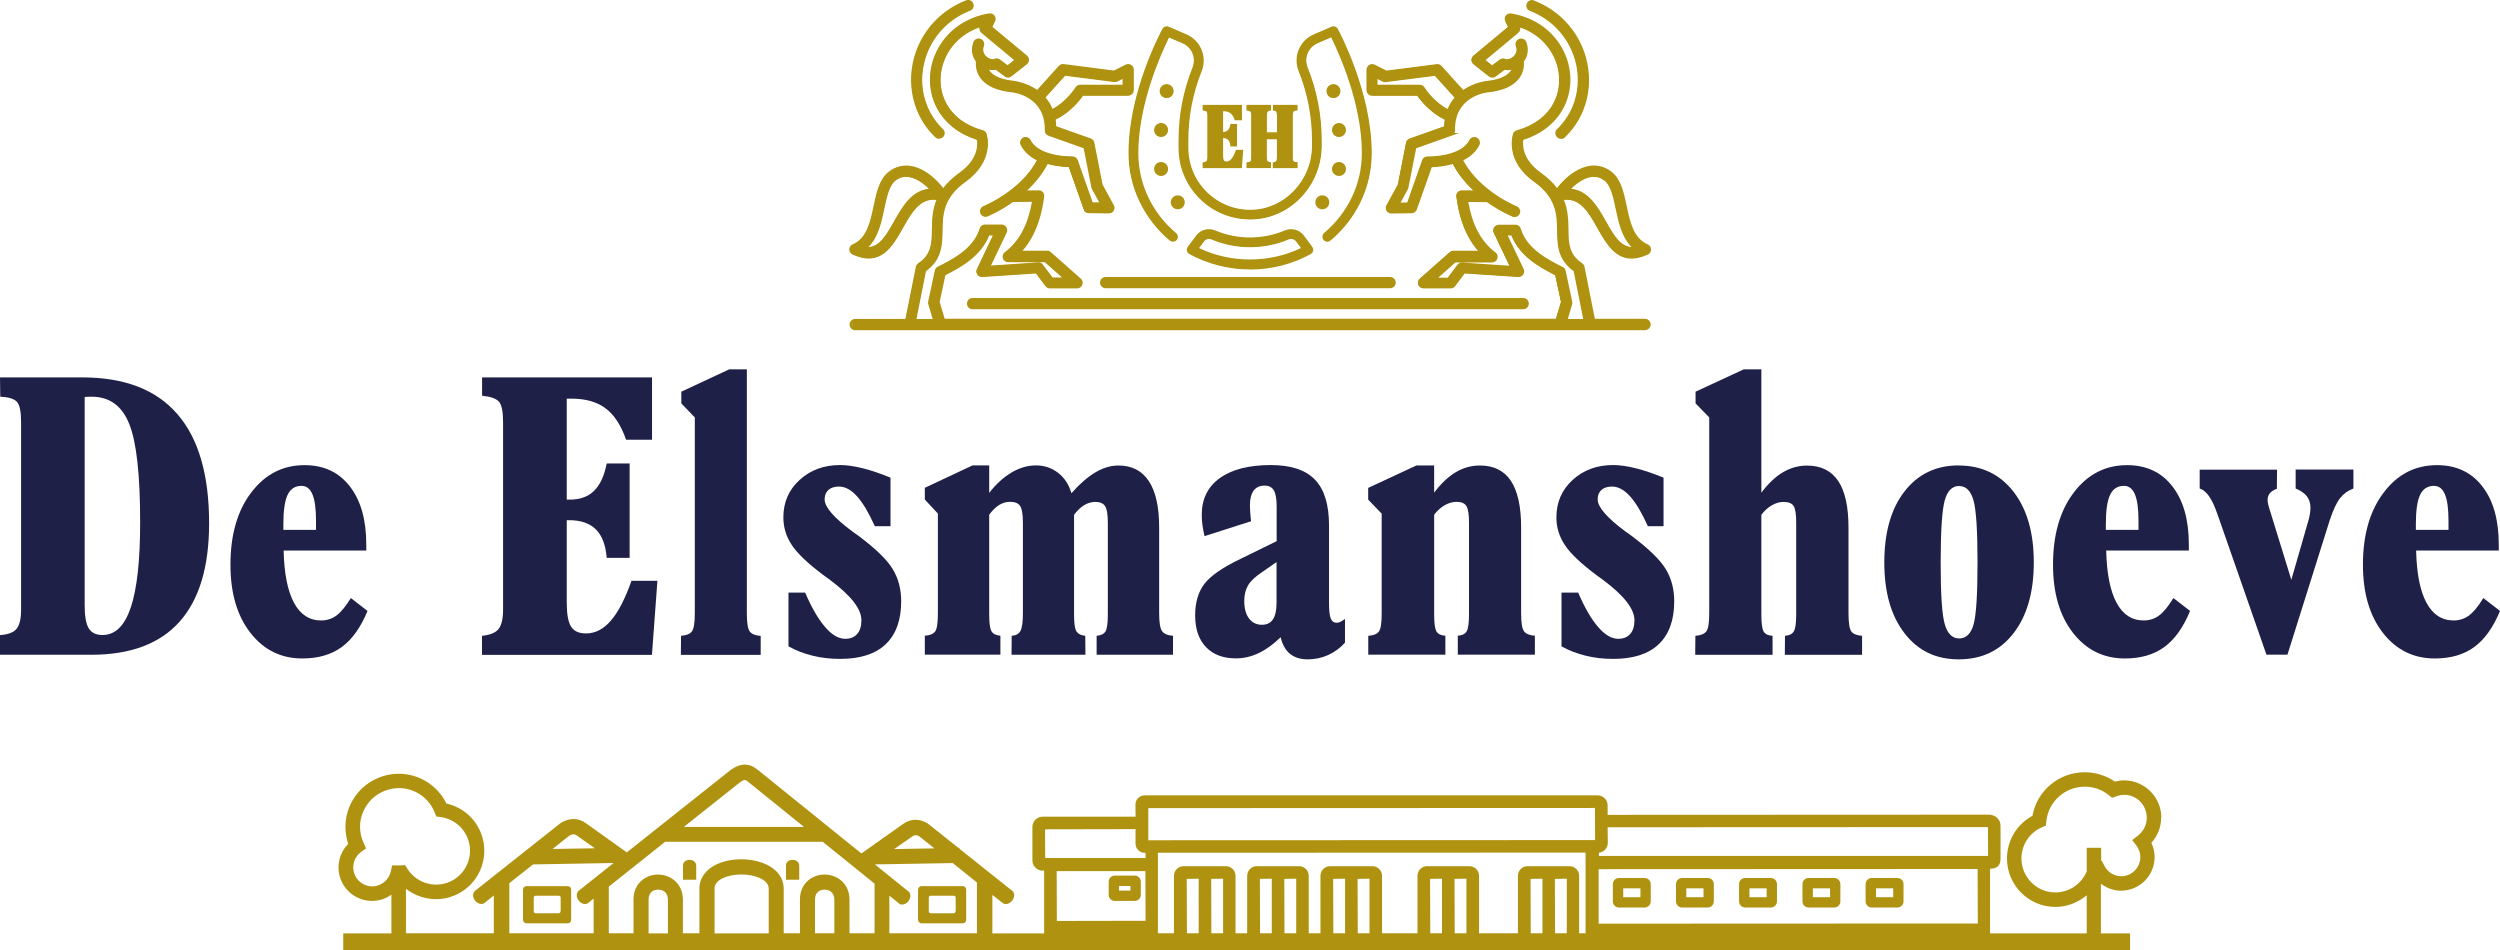 <?xml version="1.0" encoding="UTF-8"?> <svg xmlns="http://www.w3.org/2000/svg" id="Laag_1" data-name="Laag 1" viewBox="0 0 283.46 107.75"><defs><style> .cls-1, .cls-2 { fill: #af9310; } .cls-2 { fill-rule: evenodd; } .cls-3 { fill: #1f2047; } </style></defs><g><path class="cls-3" d="M0,74.24v-2.23c.9-.06,1.53-.29,1.87-.7.34-.41.52-1.13.52-2.18v-21.29c0-1.19-.16-1.95-.48-2.29-.32-.34-.95-.53-1.88-.57L0,42.79h9.32c4.78,0,8.38,1.38,10.78,4.15,2.41,2.76,3.61,6.9,3.61,12.39,0,4.94-1.12,8.66-3.35,11.16-2.23,2.5-5.57,3.75-10.01,3.75H0ZM9.6,45.02v23.59c0,1.25.15,2.12.46,2.63s.83.76,1.56.76c1.45,0,2.52-1.05,3.22-3.16s1.05-5.31,1.05-9.6c0-5.4-.41-9.13-1.24-11.18-.82-2.05-2.24-3.08-4.26-3.08-.23,0-.39,0-.49.01s-.2.02-.3.03Z"></path><path class="cls-3" d="M39.78,67.81l1.89,1.46c-.77,1.88-1.75,3.24-2.93,4.1-1.18.86-2.67,1.29-4.46,1.29-2.42,0-4.38-.97-5.89-2.91s-2.26-4.51-2.26-7.72c0-3.38.78-6.11,2.35-8.18s3.58-3.11,6.05-3.11c2.18,0,3.89.8,5.13,2.4,1.25,1.6,1.87,3.8,1.87,6.61v.67h-9.37c.06,2.61.45,4.58,1.17,5.92s1.75,2.01,3.08,2.01c.66,0,1.24-.19,1.74-.56.5-.37,1.04-1.02,1.61-1.95ZM32.14,60.08h3.69v-1.03c0-1.35-.13-2.34-.4-2.99-.27-.64-.68-.97-1.24-.97-.73,0-1.26.34-1.58,1.02-.32.68-.48,1.78-.48,3.3v.67Z"></path><path class="cls-3" d="M54.65,74.24v-2.15c.9-.09,1.53-.34,1.87-.76.34-.42.52-1.16.52-2.2v-21.29c0-1.19-.16-1.96-.48-2.31-.32-.35-.96-.57-1.9-.66v-2.08h19.27v7.07h-2.94c-.57-1.63-1.34-2.82-2.31-3.55s-2.25-1.11-3.86-1.11h-.56v11.45h.34c1.16,0,2.08-.33,2.76-1,.68-.67,1.16-1.7,1.43-3.1h2.6v10.7h-2.6c-.12-1.45-.52-2.52-1.22-3.22-.7-.7-1.72-1.05-3.05-1.05h-.26v9.34c0,1.3.16,2.21.49,2.73s.89.77,1.7.77c1.05,0,1.99-.49,2.82-1.46.84-.97,1.61-2.48,2.33-4.51h2.94l-.62,8.4h-19.27Z"></path><path class="cls-3" d="M77.2,74.24l.02-2.15c.6-.04,1.01-.21,1.23-.5.22-.29.33-.98.33-2.05v-22.21l-1.53-1.59v-1.33l5.43-2.53h2v27.67c0,1.07.11,1.76.33,2.05.22.29.63.46,1.24.5v2.15h-9.06Z"></path><path class="cls-3" d="M89.4,73.31v-6.12h1.89c.73,1.7,1.48,3,2.26,3.9.77.9,1.53,1.34,2.28,1.34.59,0,1.04-.18,1.36-.55.32-.36.48-.88.48-1.56,0-1.27-1.18-2.79-3.54-4.55-.36-.26-.63-.46-.82-.6-1.72-1.29-2.9-2.41-3.53-3.37-.64-.96-.96-2-.96-3.14,0-1.7.61-3.12,1.84-4.24,1.22-1.12,2.75-1.69,4.59-1.69.73,0,1.58.12,2.55.36.97.24,2.02.6,3.17,1.07v5.5h-1.78c-.69-1.53-1.36-2.66-2.02-3.39-.66-.73-1.34-1.1-2.04-1.1-.52,0-.92.13-1.2.38s-.43.61-.43,1.08c0,.87,1.07,2.1,3.2,3.67.3.21.53.38.69.49,1.92,1.45,3.2,2.69,3.83,3.74.64,1.05.96,2.26.96,3.65,0,2.13-.59,3.76-1.76,4.87-1.17,1.11-2.89,1.66-5.16,1.66-1.12,0-2.17-.12-3.15-.37-.98-.24-1.88-.59-2.7-1.05Z"></path><path class="cls-3" d="M114.69,74.24l.02-2.15c.47-.03.8-.21.99-.55.19-.34.28-1.01.28-2.01v-10.29c0-.94-.11-1.57-.32-1.88-.21-.31-.59-.46-1.14-.46-.43,0-.84.12-1.22.35s-.77.61-1.14,1.11v11.3c0,1,.09,1.65.27,1.93.18.29.51.45,1,.49v2.15h-8.57v-2.15c.57-.04.96-.2,1.17-.48.21-.28.31-.97.31-2.07v-11.3l-1.48-1.59v-1.33l5.41-2.54h1.89v3.11c.8-1.02,1.65-1.79,2.56-2.32.9-.53,1.82-.79,2.75-.79s1.78.28,2.51.85c.73.57,1.23,1.34,1.5,2.31.93-1.06,1.84-1.85,2.72-2.37.88-.52,1.75-.78,2.61-.78,1.52,0,2.67.59,3.45,1.77.78,1.18,1.17,2.93,1.17,5.25v9.73c0,1.05.11,1.72.33,2.03s.63.48,1.24.53v2.15h-8.66v-2.15c.49-.04.82-.21,1-.49s.27-.93.27-1.93v-10.42c0-.92-.1-1.54-.31-1.86-.21-.32-.57-.48-1.09-.48-.44,0-.87.12-1.27.36-.4.24-.79.61-1.16,1.1v11.3c0,1,.09,1.65.28,1.93s.52.45.99.49l.02,2.15h-8.38Z"></path><path class="cls-3" d="M136.58,60.81c-.11-.47-.2-.92-.25-1.33-.05-.42-.07-.79-.07-1.12,0-1.79.69-3.18,2.06-4.16,1.37-.98,3.3-1.47,5.78-1.47,2.26,0,3.93.55,4.99,1.65,1.07,1.1,1.6,2.84,1.6,5.2v8.72c0,.87.06,1.48.19,1.81.13.34.36.5.69.5.13,0,.26-.03.4-.1.14-.06.31-.18.53-.33v2.69c-.54.6-1.18,1.07-1.91,1.4-.73.33-1.5.49-2.32.49s-1.5-.21-2.01-.63c-.51-.42-.86-1.05-1.06-1.88-.82.8-1.64,1.4-2.48,1.8-.84.4-1.7.6-2.59.6-1.45,0-2.58-.43-3.39-1.28-.82-.85-1.23-2.05-1.23-3.6,0-1.46.35-2.65,1.05-3.57s2.08-1.87,4.15-2.86l4.04-1.98v-3.91c0-.86-.1-1.47-.31-1.84-.21-.36-.56-.55-1.04-.55-.56,0-.98.19-1.26.57-.28.38-.42.94-.42,1.69,0,.17.01.41.03.71s.05.66.1,1.07l-5.26,1.68ZM144.74,63.73l-1.7,1.18c-.73.49-1.24.97-1.53,1.46-.29.49-.43,1.08-.43,1.78,0,.85.18,1.5.54,1.98.36.47.85.71,1.46.71.56,0,.97-.2,1.25-.61.27-.41.41-1.03.41-1.88v-4.62Z"></path><path class="cls-3" d="M155.14,74.24v-2.15c.59-.04.99-.2,1.2-.48.22-.28.32-.97.32-2.07v-11.3l-1.53-1.59v-1.33l5.46-2.54h2.02v3.07c.8-1.05,1.62-1.82,2.47-2.32.84-.5,1.75-.75,2.71-.75,1.57,0,2.75.58,3.52,1.74.77,1.16,1.16,2.92,1.16,5.28v9.73c0,1.07.11,1.76.33,2.05.22.29.63.46,1.23.5v2.15h-8.74v-2.15c.49-.03.82-.19,1-.49.18-.3.27-.95.27-1.93v-10.42c0-.93-.1-1.55-.3-1.87-.2-.31-.57-.47-1.1-.47-.46,0-.91.13-1.35.38-.44.25-.85.61-1.2,1.08v11.3c0,1.02.09,1.67.27,1.95.18.29.51.44,1,.47v2.15h-8.74Z"></path><path class="cls-3" d="M177.05,73.31v-6.12h1.89c.73,1.7,1.48,3,2.26,3.9.77.9,1.53,1.34,2.28,1.34.59,0,1.04-.18,1.36-.55.32-.36.48-.88.48-1.56,0-1.27-1.18-2.79-3.54-4.55-.36-.26-.63-.46-.82-.6-1.72-1.29-2.9-2.41-3.53-3.37-.64-.96-.96-2-.96-3.14,0-1.7.61-3.12,1.84-4.24,1.22-1.12,2.75-1.69,4.59-1.69.73,0,1.58.12,2.55.36.97.24,2.02.6,3.17,1.07v5.5h-1.78c-.69-1.53-1.36-2.66-2.02-3.39-.66-.73-1.34-1.1-2.04-1.1-.52,0-.92.13-1.2.38s-.43.61-.43,1.08c0,.87,1.07,2.1,3.2,3.67.3.21.53.38.69.49,1.92,1.45,3.2,2.69,3.83,3.74.64,1.05.96,2.26.96,3.65,0,2.13-.59,3.76-1.76,4.87-1.17,1.11-2.89,1.66-5.16,1.66-1.12,0-2.17-.12-3.15-.37-.98-.24-1.88-.59-2.7-1.05Z"></path><path class="cls-3" d="M192.21,74.24l.02-2.15c.6-.04,1.01-.21,1.24-.5.22-.29.33-.98.33-2.05v-22.21l-1.55-1.59v-1.33l5.46-2.53h2v13.98c.79-1.05,1.61-1.82,2.46-2.32.85-.5,1.76-.75,2.72-.75,1.57,0,2.75.58,3.53,1.74.78,1.16,1.17,2.92,1.17,5.28v9.73c0,1.1.11,1.79.33,2.07s.63.44,1.21.48v2.15h-8.76l.02-2.15c.47-.03.8-.19.99-.49s.28-.95.28-1.93v-10.42c0-.96-.1-1.59-.3-1.89-.2-.3-.57-.45-1.12-.45-.46,0-.91.13-1.34.38-.44.25-.83.61-1.19,1.08v11.3c0,1.02.09,1.67.27,1.95.18.29.51.44,1,.47v2.15h-8.76Z"></path><path class="cls-3" d="M222.09,52.78c2.59,0,4.66.99,6.2,2.96,1.54,1.98,2.31,4.65,2.31,8.03s-.77,6.06-2.3,8.03c-1.53,1.98-3.6,2.96-6.21,2.96s-4.63-.99-6.15-2.96c-1.53-1.98-2.29-4.65-2.29-8.03s.76-6.08,2.29-8.05c1.53-1.97,3.58-2.95,6.15-2.95ZM222.14,55.1c-.79,0-1.34.55-1.64,1.64s-.46,3.44-.46,7.04.15,5.89.46,6.98c.31,1.09.86,1.63,1.64,1.63s1.33-.53,1.63-1.58c.3-1.05.45-3.4.45-7.03s-.15-5.92-.45-7.02c-.3-1.1-.85-1.65-1.63-1.65Z"></path><path class="cls-3" d="M246.43,67.81l1.89,1.46c-.77,1.88-1.75,3.24-2.93,4.1-1.18.86-2.67,1.29-4.46,1.29-2.42,0-4.38-.97-5.89-2.91s-2.26-4.51-2.26-7.72c0-3.38.78-6.11,2.35-8.18s3.58-3.11,6.05-3.11c2.18,0,3.89.8,5.13,2.4,1.25,1.6,1.87,3.8,1.87,6.61v.67h-9.37c.06,2.61.45,4.58,1.17,5.92s1.75,2.01,3.08,2.01c.66,0,1.24-.19,1.74-.56.5-.37,1.04-1.02,1.61-1.95ZM238.78,60.08h3.69v-1.03c0-1.35-.13-2.34-.4-2.99-.27-.64-.68-.97-1.24-.97-.73,0-1.26.34-1.58,1.02-.32.68-.48,1.78-.48,3.3v.67Z"></path><path class="cls-3" d="M249.42,53.25h8.76l-.02,2.17c-.36.13-.62.3-.79.5s-.26.46-.26.76c0,.24.07.6.22,1.07.04.14.08.26.11.34l2.36,7.65,1.89-6.55c.09-.27.15-.55.2-.83.05-.28.08-.53.08-.76,0-.53-.13-.97-.4-1.32-.27-.35-.69-.65-1.28-.89v-2.15h6.55v2.15c-.62.23-1.12.59-1.52,1.1-.39.5-.78,1.34-1.17,2.51l-4.79,15.23h-2.38l-5.5-15.77c-.03-.07-.06-.17-.11-.3-.56-1.62-1.21-2.54-1.96-2.77v-2.15Z"></path><path class="cls-3" d="M281.57,67.81l1.89,1.46c-.77,1.88-1.75,3.24-2.93,4.1-1.18.86-2.67,1.29-4.46,1.29-2.42,0-4.38-.97-5.89-2.91s-2.26-4.51-2.26-7.72c0-3.38.78-6.11,2.35-8.18,1.57-2.08,3.58-3.11,6.05-3.11,2.18,0,3.89.8,5.13,2.4,1.25,1.6,1.87,3.8,1.87,6.61v.67h-9.37c.06,2.61.45,4.58,1.17,5.92s1.75,2.01,3.08,2.01c.66,0,1.24-.19,1.74-.56.5-.37,1.04-1.02,1.61-1.95ZM273.93,60.08h3.69v-1.03c0-1.35-.13-2.34-.4-2.99-.27-.64-.68-.97-1.24-.97-.73,0-1.26.34-1.58,1.02-.32.68-.48,1.78-.48,3.3v.67Z"></path></g><g><path class="cls-1" d="M64.47,100.49s-.08-.02-.12-.02h-4.65s-.08.01-.12.02c-.13.04-.23.15-.26.29,0,.03-.02.06-.02.09v3.42s.01.06.02.09c.04.17.18.3.37.31,0,0,.01,0,.02,0h4.65s.01,0,.02,0c.21,0,.37-.17.38-.38,0,0,0-.01,0-.02v-3.42s0-.01,0-.02c0-.17-.12-.31-.27-.36ZM63.55,103.34s0,0,0,0c0,.12-.1.21-.21.21,0,0,0,0,0,0h-2.61s0,0,0,0c-.1,0-.18-.08-.21-.17,0-.02,0-.03,0-.05v-1.55s0-.03,0-.05c.02-.08.07-.14.15-.16.02,0,.04-.01.07-.01h2.61s.05,0,.07.01c.09.03.15.11.15.2,0,0,0,0,0,0v1.55Z"></path><path class="cls-1" d="M109.26,100.49s-.08-.02-.12-.02h-4.65s-.08.01-.12.02c-.13.04-.23.15-.26.29,0,.03-.02.06-.02.09v3.42s.01.06.02.09c.04.17.18.3.37.31,0,0,.01,0,.02,0h4.65s.01,0,.02,0c.21,0,.37-.17.38-.38,0,0,0-.01,0-.02v-3.42s0-.01,0-.02c0-.17-.12-.31-.27-.36ZM108.34,103.34s0,0,0,0c0,.12-.1.21-.21.21,0,0,0,0,0,0h-2.61s0,0,0,0c-.1,0-.18-.08-.21-.17,0-.02,0-.03,0-.05v-1.55s0-.03,0-.05c.02-.08.07-.14.15-.16.02,0,.04-.01.07-.01h2.61s.05,0,.07.01c.09.03.15.11.15.2,0,0,0,0,0,0v1.55Z"></path><path class="cls-1" d="M77.44,98.13v1.62h1.5v-1.62c-.03-.85-1.49-.85-1.5,0Z"></path><path class="cls-1" d="M89.12,98.13v1.62h1.5v-1.62c-.03-.85-1.49-.85-1.5,0Z"></path><path class="cls-1" d="M128.67,99.28h-2.28c-.37,0-.68.3-.68.68v1.51c0,.37.3.68.68.68h2.28c.37,0,.68-.3.68-.68v-1.51c0-.37-.3-.68-.68-.68ZM128.17,100.98h-1.29v-.52h1.29v.52Z"></path><path class="cls-1" d="M186.47,99.55h-2.9c-.39,0-.7.31-.7.7v1.95c0,.39.31.7.7.7h2.9c.39,0,.7-.31.7-.7v-1.95c0-.39-.31-.7-.7-.7ZM186,101.73h-1.95v-1.01h1.95v1.01Z"></path><path class="cls-1" d="M193.62,99.55h-2.89c-.39,0-.7.31-.7.7v1.95c0,.39.31.7.7.7h2.89c.39,0,.7-.31.7-.7v-1.95c0-.39-.31-.7-.7-.7ZM193.15,101.73h-1.95v-1.01h1.95v1.01Z"></path><path class="cls-1" d="M200.78,99.55h-2.9c-.39,0-.7.31-.7.7v1.95c0,.39.31.7.7.7h2.9c.39,0,.7-.31.7-.7v-1.95c0-.39-.31-.7-.7-.7ZM200.31,101.73h-1.95v-1.01h1.95v1.01Z"></path><path class="cls-1" d="M207.97,99.55h-2.9c-.39,0-.7.31-.7.7v1.95c0,.39.31.7.7.7h2.9c.39,0,.7-.31.7-.7v-1.95c0-.39-.31-.7-.7-.7ZM207.5,101.73h-1.95v-1.01h1.95v1.01Z"></path><path class="cls-1" d="M215.13,99.55h-2.9c-.39,0-.7.31-.7.7v1.95c0,.39.31.7.7.7h2.9c.39,0,.7-.31.7-.7v-1.95c0-.39-.31-.7-.7-.7ZM214.66,101.73h-1.95v-1.01h1.95v1.01Z"></path><path class="cls-1" d="M245.06,92.71c0-2.33-1.9-4.23-4.23-4.23-.34,0-.69.05-1.04.14-1-.69-2.2-1.06-3.41-1.06-2.94,0-5.42,2.09-5.93,4.94-1.77.95-2.89,2.8-2.89,4.84,0,3.03,2.46,5.49,5.49,5.49,1.33,0,2.57-.5,3.55-1.32v4.32h-10.96v-7.34s.06,0,.06,0h0c.4,0,.67-.1.85-.29.21-.21.3-.53.28-.99v-3.59c0-.75-.66-1.25-1.28-1.25l-43.27.02v-1.07c0-.63-.51-1.14-1.14-1.14h-51.35c-.58,0-1.05.47-1.05,1.05l.02,1.37h-10.54c-.64,0-1.16.52-1.16,1.16v3.8c0,.64.52,1.16,1.16,1.16l.17-.02v7.13h-5.87v-4.36s1.18.92,1.18.92l.1.07h.01c.29.12.68,0,.95-.34.3-.37.31-.87.03-1.1l-6.01-4.79v-.1s-.12,0-.12,0l-3.43-2.73-.04-.03c-.95-.58-1.95-.56-2.8.06l-4.72,3.34-11.72-9.46c-.97-.81-1.97-.82-3.08-.03l-11.8,9.37-4.63-3.31c-.85-.62-1.86-.63-2.85-.04l-9.72,7.7-.02.02s-.02.01-.02.02l-.08.07h.01c-.08.12-.13.27-.12.43,0,.2.09.41.23.58.3.37.78.49,1.07.26l1.05-.85v4.29h-9.96v-5.05c1.35,1.06,3.17,1.46,4.88.98,1.41-.4,2.59-1.32,3.3-2.6.72-1.28.89-2.76.5-4.17-.55-1.96-2.13-3.44-4.09-3.87-1.27-2.6-4.22-3.95-7.05-3.15-1.55.44-2.84,1.45-3.63,2.85s-.98,3.03-.55,4.58c.03.09.06.19.09.29-.95.96-1.33,2.37-.96,3.69.47,1.68,2,2.78,3.67,2.78.34,0,.69-.05,1.03-.14.42-.12.81-.32,1.16-.57v4.39h-5.46v1.93h202.6v-1.93h-3.31v-5.63c.65.49,1.44.79,2.28.79,2.1,0,3.81-1.71,3.81-3.81,0-.57-.13-1.12-.37-1.62.71-.77,1.11-1.78,1.11-2.84ZM42.8,100.42c-1.15.32-2.35-.35-2.67-1.5-.24-.87.09-1.81.83-2.34l.55-.39-.28-.62c-.11-.24-.18-.44-.24-.63-.32-1.13-.18-2.31.4-3.33.57-1.02,1.51-1.76,2.64-2.08.4-.11.8-.17,1.2-.17,1.76,0,3.39,1.06,4.06,2.77l.18.45.48.06c1.53.2,2.78,1.29,3.2,2.77.28.99.15,2.03-.35,2.93s-1.33,1.54-2.31,1.82c-1.63.46-3.4-.22-4.3-1.66l-.26-.41-.48.03c-.1,0-.2,0-.31,0h-.68s-.14.65-.14.65c-.17.79-.75,1.42-1.52,1.64ZM65.44,94.76l2,1.42-4.79.08,1.91-1.51c.35-.2.59-.2.87,0ZM77.55,93.75l6.37-5.06c.52-.37.63-.28.94-.02l6.3,5.09h-13.61ZM104.23,94.82l1.71,1.37-4.55.08,2.02-1.41h0c.15-.11.28-.16.42-.16.13,0,.26.04.4.13ZM100.86,101.57l1.07.87.11.09h0c.13.04.27.05.43.01.19-.05.38-.17.52-.35.3-.37.31-.87.03-1.1l-3.82-3.08,8.83-.15,2.74,2.2v5.76h-9.93v-4.25ZM65.56,101v.07l-.03.03h0c-.21.26-.17.7.1,1.03.29.37.75.48,1.04.27l.64-.51v3.93h-9.56v-5.68l2.69-2.13,9.13-.16-3.94,3.14h-.08ZM93.47,99.16c-1.36,0-2.75.97-2.77,2.78v3.88h-1.84v-5.15c-.09-2.23-2.56-3.24-4.81-3.24h-.08c-2.71.03-4.64,1.37-4.67,3.26v5.13h-1.87v-3.89c-.05-1.82-1.45-2.77-2.83-2.77-1.36,0-2.75.97-2.77,2.78v3.88h-2.8v-5.29l6.38-5.08h17.88l5.87,4.74v5.63h-2.84v-3.89c-.05-1.82-1.45-2.77-2.84-2.77ZM73.54,101.96c.01-.8.56-1.09,1.08-1.09.52,0,1.09.29,1.11,1.09v3.87h-2.19v-3.86ZM81.01,100.73c.03-1.02,1.52-1.56,2.99-1.58h.06c1.47,0,3.06.55,3.1,1.57v5.11h-6.14v-5.1ZM92.41,101.96c.01-.8.56-1.09,1.07-1.09.53,0,1.09.29,1.12,1.08v3.87h-2.19v-3.86ZM177.65,99.63v6.19h-1.33l-.02-6.17,1.35-.02ZM174.89,99.63v6.19h-1.33l-.02-6.17,1.35-.02ZM166.27,99.63v6.19h-1.33l-.02-6.17,1.35-.02ZM163.5,99.63v6.19h-1.33l-.02-6.17,1.35-.02ZM155.28,99.63v6.19h-1.33l-.02-6.17,1.35-.02ZM152.51,99.63v6.19h-1.33l-.02-6.17,1.35-.02ZM146.97,99.63v6.19h-1.33l-.02-6.17,1.35-.02ZM144.2,99.63v6.19h-1.33l-.02-6.17,1.35-.02ZM138.68,99.63v6.19h-1.33l-.02-6.17,1.35-.02ZM135.91,99.63v6.19h-1.33l-.02-6.17,1.35-.02ZM178,98.21h-4.8c-.6,0-1.09.49-1.09,1.09v6.52h-4.41v-6.52c0-.6-.49-1.09-1.09-1.09h-4.8c-.6,0-1.09.49-1.09,1.09v6.52h-4.02v-6.52c0-.6-.49-1.09-1.09-1.09h-4.8c-.6,0-1.09.49-1.09,1.09v6.52h-1.33v-6.52c0-.6-.49-1.09-1.09-1.09h-4.8c-.6,0-1.09.49-1.09,1.09v6.52h-1.32v-6.52c0-.6-.49-1.09-1.09-1.09h-4.8c-.6,0-1.09.49-1.09,1.09v6.52h-1.82v-9.13l48.49-.02v9.15h-.73v-6.52c0-.6-.49-1.09-1.09-1.09ZM130.2,95.27v-3.64l50.64-.02.02,3.64-50.66.02ZM224.25,104.71l-42.99.02v-6.18l42.97-.02.02,6.18ZM182.27,93.8l43.13-.02.02,3.27h-44.13v-.36c.57-.06,1.01-.55,1.01-1.13l-.02-1.76ZM129.9,104.4l-10.07.02-.02-5.65h10.06l.02,5.64ZM129.8,96.7h.09v.58h-11.38l-.02-3.25,10.26-.02v1.64c0,.58.47,1.05,1.05,1.05ZM242.4,94.75l-.64.5.49.65c.28.37.43.82.43,1.28,0,1.19-.97,2.17-2.16,2.17-.8,0-1.53-.45-1.9-1.16l-.32-.6-.06.02v-1.48h-1.64v2.67c-.59,1.42-1.99,2.39-3.55,2.39-2.12,0-3.85-1.73-3.85-3.85,0-1.54.91-2.93,2.33-3.54l.44-.19.05-.48c.23-2.24,2.11-3.93,4.36-3.93,1.01,0,1.96.33,2.74.97l.36.29.44-.16c1.82-.68,3.49.69,3.49,2.42,0,.8-.37,1.54-1.02,2.04Z"></path></g><g><g><g><g><path class="cls-2" d="M186.5,36.33h-5.82l-1.21-6.04h0c-.02-.12-.09-.23-.2-.3-1.56-1.04-1.59-2.41-1.61-3.9-.02-1.13-.04-2.32-.59-3.53,2.11-.4,3.14,1.42,4.13,3.17,1.26,2.24,2.48,4.4,5.54,3.01h0c.1-.05.19-.13.24-.25.1-.24,0-.52-.25-.62-1.66-.71-2.08-2.65-2.46-4.46-.33-1.53-.64-2.99-1.65-3.78-.31-.25-.63-.42-.96-.53-1.03-.35-2.06-.06-2.93.46-.83.49-1.51,1.18-1.92,1.7-.1.13-.19.26-.26.37-.45-.64-1.08-1.28-1.97-1.92-2.19-1.57-2.13-3.33-2.02-3.95,2.24-.69,3.74-2,4.56-3.56.59-1.12.83-2.37.75-3.61-.08-1.23-.49-2.45-1.2-3.51-1.1-1.67-2.92-2.97-5.35-3.38-.09-.02-.2,0-.29.04-.23.11-.33.4-.22.63l.36.74-4.01,3.34s-.05.04-.07.07c-.16.2-.13.5.08.66l1.73,1.36c.16.14.41.15.59.02l1.06-.8c.32.07.69.04,1.04-.09.03-.01.05-.02.08-.03-.16.57-.76,1.45-2.97,1.69h-.02c-.23.03-1.59.21-2.8,1.09l-2.55-2.83c-.12-.13-.29-.18-.44-.15l-5.71.73-1.37-.69c-.23-.12-.52-.02-.63.21-.03.07-.05.14-.05.21h0v2.32c0,.26.21.47.47.47h5.18c.39.56,1.53,2.01,3.23,2.79-.05.29-.08.61-.09.95l-4.02,1.43c-.16.06-.28.2-.31.35h0l-.94,4.77-1.29,2.37c-.12.23-.04.52.19.64.08.04.16.06.24.06l2.27-.03c.2,0,.38-.13.44-.31h0l1.73-4.9c.72-.02,1.68-.12,2.6-.4.68,1.36,1.65,2.48,2.66,3.36l-1.67-.02s-.07,0-.1,0c-.26.03-.44.27-.41.53.22,1.77.67,3.21,1.28,4.39.39.75.86,1.39,1.37,1.93h-3.15c-.11,0-.22.04-.31.12l-3.36,2.97c-.12.09-.19.23-.19.38,0,.26.21.47.47.47h3.07c.14,0,.29-.07.38-.19l1.13-1.51,6.15.41c.09,0,.17,0,.26-.04.24-.11.34-.4.22-.63l-1.92-4.04h.8c.92,2.44,3.29,3.7,5,4.56l.68,3.15-.61,2.05h-69.55l-.61-2.05.68-3.15c1.7-.86,4.08-2.12,5-4.56h.8l-1.92,4.04c-.11.24-.01.52.22.63.08.04.17.05.26.04l6.15-.41,1.13,1.51c.09.12.23.19.38.19h0s3.07,0,3.07,0c.26,0,.47-.21.47-.47,0-.16-.07-.29-.19-.38l-3.36-2.97c-.09-.08-.2-.12-.31-.12h0s-3.15,0-3.15,0c.52-.54.98-1.18,1.37-1.93.62-1.18,1.06-2.62,1.28-4.39.03-.26-.15-.5-.41-.53-.03,0-.07,0-.1,0l-1.67.02c1-.88,1.98-2,2.66-3.36.93.28,1.89.38,2.6.4l1.73,4.9h0c.06.18.24.31.44.31l2.27.03c.08,0,.16-.02.24-.06.23-.12.31-.41.19-.64l-1.29-2.37-.93-4.77h0c-.03-.16-.14-.3-.31-.35l-4.02-1.43c0-.34-.04-.65-.09-.95,1.7-.78,2.84-2.23,3.23-2.79h5.18c.26,0,.47-.21.47-.47v-2.32h0c0-.07-.02-.15-.05-.21-.12-.23-.4-.33-.63-.21l-1.37.69-5.71-.73c-.16-.03-.33.02-.44.15l-2.55,2.83c-1.21-.88-2.57-1.06-2.8-1.09h-.03c-2.2-.25-2.81-1.12-2.96-1.7.03.01.05.02.08.03.35.13.71.16,1.04.09l1.06.8c.18.13.42.12.59-.02l1.73-1.36c.2-.16.24-.46.08-.66-.02-.03-.04-.05-.07-.07l-4.01-3.34.36-.74c.11-.24.01-.52-.22-.63-.09-.05-.2-.06-.29-.04-2.44.41-4.25,1.71-5.35,3.38-.7,1.07-1.11,2.28-1.2,3.51-.09,1.23.15,2.48.75,3.61.82,1.56,2.32,2.87,4.56,3.56.11.62.17,2.39-2.02,3.95-.89.64-1.52,1.28-1.97,1.92-.07-.11-.16-.24-.26-.37-.41-.52-1.1-1.21-1.92-1.7-.87-.51-1.89-.8-2.93-.46-.33.11-.65.28-.96.53-1.02.8-1.33,2.25-1.65,3.78-.38,1.81-.8,3.75-2.46,4.46-.24.1-.35.38-.25.62.05.11.14.2.24.25h0c3.06,1.39,4.28-.77,5.54-3.01.99-1.76,2.02-3.57,4.13-3.17-.55,1.21-.57,2.4-.59,3.53-.03,1.49-.05,2.86-1.61,3.9-.11.07-.18.18-.2.3h0l-1.21,6.04h-5.82c-.26,0-.47.21-.47.47h0c0,.26.21.47.47.47h89.53c.26,0,.47-.21.47-.47h0c0-.26-.21-.47-.47-.47h0ZM179.71,36.33h-2.21l.57-1.9c.03-.08.03-.17,0-.25l-.74-3.47c-.03-.16-.14-.28-.28-.34-1.64-.82-4.07-2.05-4.8-4.41-.06-.2-.25-.33-.45-.33h0s-1.88,0-1.88,0c-.26,0-.47.21-.47.47,0,.08.02.15.05.22l1.89,3.97-5.62-.37c-.18-.01-.34.07-.43.21l-1.12,1.5h-1.59l2.32-2.05h4.21c.26,0,.47-.21.47-.47,0-.17-.09-.32-.22-.4-.79-.6-1.48-1.4-2.03-2.44-.5-.96-.88-2.12-1.1-3.54l2.38.03c1.55,1.11,2.89,1.65,2.9,1.65.24.1.52-.02.61-.26.1-.24-.02-.52-.26-.61,0,0-1.3-.52-2.78-1.59-.03-.03-.06-.05-.09-.07-1.21-.88-2.52-2.13-3.36-3.77.8-.37,1.5-.92,1.9-1.73.12-.23.02-.52-.21-.63-.23-.12-.52-.02-.63.21-.32.65-.94,1.08-1.65,1.38-1.11.46-2.43.57-3.24.57h0c-.19,0-.38.12-.45.32l-1.73,4.9h-1.14s.93-1.69.93-1.69c.03-.05.06-.11.07-.17l.9-4.57,4.08-1.45h0c.19-.07.32-.25.32-.46-.1-3.96,3.58-4.45,3.92-4.49.01,0,.02,0,.04,0,4.36-.49,3.84-3.3,3.83-3.31,0-.01,0-.03,0-.04.09-.12.18-.25.25-.39.24-.48.31-1.07.07-1.72-.09-.25-.36-.37-.61-.28-.24.09-.37.36-.28.61.14.38.1.71-.03.97-.08.16-.19.3-.33.41-.13.12-.29.2-.44.26-.22.08-.44.1-.58.03-.16-.08-.35-.06-.49.05h0l-.97.73-1-.79,3.85-3.21c.17-.14.21-.38.12-.57h0l-.09-.19c1.69.5,2.98,1.51,3.8,2.75.61.93.97,1.99,1.04,3.06.07,1.06-.13,2.14-.64,3.1-.74,1.41-2.13,2.59-4.25,3.17-.16.04-.28.16-.32.31h0s-.96,2.89,2.32,5.24c2.63,1.88,2.66,3.84,2.69,5.62.03,1.7.06,3.26,1.87,4.56l1.13,5.67h0ZM105.97,36.33h-2.21l1.13-5.67c1.81-1.29,1.84-2.86,1.87-4.56.03-1.78.06-3.74,2.69-5.62,3.28-2.34,2.32-5.23,2.32-5.24h0c-.05-.15-.16-.27-.32-.31-2.12-.59-3.51-1.77-4.25-3.17-.51-.96-.71-2.04-.64-3.1.07-1.07.43-2.13,1.04-3.06.82-1.24,2.11-2.26,3.8-2.75l-.09.19h0c-.09.19-.05.43.12.57l3.85,3.21-1,.79-.97-.73h0c-.14-.1-.33-.13-.49-.05-.14.07-.36.06-.58-.03-.16-.06-.31-.15-.44-.26-.13-.11-.25-.25-.33-.41-.13-.26-.17-.6-.03-.97.09-.25-.04-.52-.28-.61-.25-.09-.52.04-.61.28-.24.65-.17,1.24.07,1.72.07.14.15.27.25.39,0,.01,0,.03,0,.04,0,0-.53,2.83,3.83,3.31.01,0,.02,0,.04,0,.34.04,4.02.52,3.92,4.49,0,.21.13.39.31.46h0l4.08,1.45.9,4.57c.01.06.04.12.07.17l.93,1.7h-1.14s-1.72-4.91-1.72-4.91c-.07-.19-.25-.31-.45-.31h0c-.81,0-2.13-.11-3.24-.57-.71-.29-1.33-.73-1.65-1.38-.12-.23-.4-.33-.63-.21-.23.12-.33.4-.21.63.4.81,1.1,1.36,1.9,1.73-.84,1.63-2.15,2.88-3.36,3.77-.03.02-.06.04-.09.07-1.48,1.07-2.77,1.59-2.78,1.59-.24.1-.36.37-.26.61.1.24.37.36.61.26,0,0,1.34-.54,2.9-1.65l2.38-.03c-.22,1.41-.6,2.58-1.1,3.54-.55,1.04-1.24,1.84-2.03,2.44-.13.08-.22.23-.22.4,0,.26.21.47.47.47h4.21l2.32,2.05h-1.59l-1.12-1.5c-.09-.14-.25-.23-.43-.21l-5.62.37,1.89-3.97c.03-.07.05-.14.05-.22,0-.26-.21-.47-.47-.47h-1.88c-.2,0-.39.13-.45.34-.73,2.36-3.16,3.59-4.8,4.41-.14.06-.25.18-.28.34l-.75,3.47c-.02.08-.02.16,0,.25l.57,1.9h0ZM106.15,15.44c-.95-.91-1.64-1.97-2.08-3.11-.64-1.64-.77-3.43-.42-5.15.35-1.71,1.18-3.35,2.45-4.67.93-.97,2.1-1.77,3.5-2.32.24-.1.52.02.61.27.1.24-.03.52-.27.61-1.26.49-2.32,1.22-3.16,2.09-1.15,1.19-1.89,2.66-2.21,4.21-.31,1.54-.2,3.15.37,4.62.4,1.01,1.01,1.96,1.86,2.78.19.18.19.48.01.67-.18.19-.48.19-.67.01h0ZM104.26,20.37c.56.33,1.05.77,1.4,1.17-2.13.04-3.19,1.91-4.21,3.73-.89,1.57-1.75,3.1-3.38,2.89,1.32-1.08,1.7-2.87,2.05-4.55.29-1.36.56-2.65,1.31-3.24.23-.18.45-.3.68-.37.73-.24,1.49-.02,2.15.38h0ZM118.33,11.06l2.38-2.64,5.64.72c.1.01.19,0,.27-.05h0l.81-.41v1.08h-4.96c-.18,0-.34.11-.42.26-.15.23-1.16,1.74-2.8,2.55-.23-.61-.55-1.11-.92-1.51h0ZM177.31,15.44c-.19.18-.49.17-.67-.01-.18-.19-.18-.49.01-.67.84-.81,1.46-1.76,1.86-2.78.57-1.47.69-3.08.37-4.62-.31-1.54-1.06-3.01-2.21-4.21-.84-.87-1.9-1.6-3.16-2.09-.24-.1-.36-.37-.27-.61.09-.24.37-.36.61-.27,1.39.54,2.56,1.35,3.5,2.32,1.27,1.33,2.1,2.96,2.45,4.67.35,1.71.22,3.51-.42,5.15-.44,1.14-1.13,2.2-2.08,3.11h0ZM179.2,20.37c.66-.39,1.42-.62,2.15-.38.22.07.45.2.68.37.75.59,1.02,1.88,1.31,3.24.36,1.68.74,3.47,2.05,4.55-1.63.21-2.49-1.32-3.38-2.89-1.02-1.81-2.08-3.68-4.21-3.73.36-.39.84-.84,1.4-1.17h0ZM165.13,11.06c-.37.4-.7.9-.92,1.51-1.64-.81-2.65-2.31-2.8-2.55-.08-.15-.24-.26-.42-.26h-4.96v-1.08l.81.41h0c.08.04.18.06.27.05l5.64-.72,2.38,2.64h0ZM157.62,31.58c.26,0,.47.21.47.47h0c0,.26-.21.47-.47.47h-32.26c-.26,0-.47-.21-.47-.47h0c0-.26.21-.47.47-.47h32.26ZM172.71,33.95c.26,0,.47.21.47.47h0c0,.26-.21.47-.47.47h-62.44c-.26,0-.47-.21-.47-.47h0c0-.26.21-.47.47-.47h62.44Z"></path><path class="cls-1" d="M186.5,37.37h-89.53c-.31,0-.57-.26-.57-.57s.25-.57.57-.57h5.74l1.21-6.04c.04-.12.12-.22.22-.29,1.52-1.02,1.54-2.32,1.57-3.82.02-1.12.04-2.27.55-3.46-1.98-.3-2.96,1.45-3.91,3.15-1.24,2.2-2.52,4.47-5.66,3.05l-.06-.03c-.1-.06-.19-.15-.23-.27-.06-.14-.06-.29,0-.43s.16-.25.3-.31c1.62-.69,2.02-2.57,2.4-4.39.33-1.55.64-3.02,1.69-3.84.3-.24.64-.42.99-.54.94-.31,1.95-.16,3.01.47,1.03.61,1.75,1.47,1.95,1.72.07.09.14.18.19.27.48-.65,1.11-1.25,1.91-1.83,2.07-1.48,2.09-3.11,1.99-3.8-2.09-.66-3.67-1.9-4.56-3.59-.58-1.11-.85-2.37-.76-3.66.09-1.26.51-2.49,1.21-3.56,1.2-1.82,3.12-3.03,5.42-3.42.12-.02.24,0,.35.05.28.14.4.48.26.76l-.32.67,3.96,3.3s.06.05.08.08c.19.25.15.6-.09.8l-1.73,1.36c-.2.17-.49.18-.7.02l-1.03-.77c-.29.06-.62.04-.94-.06.22.51.87,1.23,2.82,1.44h.02c.26.03,1.58.21,2.78,1.06l2.49-2.77c.14-.15.34-.22.53-.18l5.67.73,1.35-.68c.28-.14.62-.03.76.25.03.05.04.11.05.16h0v.09s0,2.32,0,2.32c0,.31-.25.57-.57.57h-5.13c-.43.6-1.53,1.98-3.17,2.75.04.26.07.54.08.82l3.96,1.4c.16.06.29.19.35.35h0l.02.08.93,4.75,1.29,2.36c.07.13.09.29.05.43-.04.14-.14.26-.27.33-.09.05-.18.07-.29.07l-2.27-.03c-.24,0-.45-.16-.53-.38l-1.71-4.84c-.64-.02-1.56-.11-2.49-.38-.57,1.12-1.4,2.18-2.46,3.15l1.43-.02s.07,0,.11,0c.31.04.53.32.49.63-.21,1.7-.65,3.19-1.29,4.42-.35.66-.76,1.27-1.24,1.79h3.03c.1.03.2.07.28.14l3.36,2.97c.14.1.22.27.22.45,0,.31-.25.57-.57.57h-3.16c-.14-.03-.27-.11-.36-.23l-1.1-1.47-6.1.41c-.1.01-.21,0-.3-.05-.28-.13-.4-.47-.27-.76l1.86-3.9h-.58c-.9,2.31-3.03,3.55-4.98,4.53l-.66,3.08.59,1.96h69.41l.59-1.96-.66-3.08c-1.94-.98-4.08-2.22-4.98-4.53h-.58l1.86,3.9c.13.28.01.62-.27.76-.09.05-.2.06-.31.05l-6.09-.41-1.1,1.47c-.09.12-.22.19-.36.22h0s-.09.01-.09.01h-3.07c-.31,0-.57-.26-.57-.57,0-.18.08-.35.23-.46l3.35-2.97c.08-.07.18-.12.28-.13h0s.09-.01.09-.01h2.93c-.48-.53-.89-1.13-1.24-1.79-.65-1.23-1.08-2.72-1.29-4.42-.02-.15.02-.3.11-.42.09-.12.23-.2.38-.21.04,0,.08,0,.12,0l1.42.02c-1.06-.97-1.88-2.03-2.46-3.15-.93.27-1.85.36-2.49.38l-1.73,4.9c-.09.19-.29.31-.5.31l-2.27.03c-.1,0-.2-.02-.29-.07-.13-.07-.23-.19-.27-.33-.04-.15-.03-.3.05-.43l1.29-2.36.95-4.83c.06-.16.18-.29.35-.35l3.96-1.4c0-.28.04-.56.08-.82-1.64-.77-2.74-2.15-3.17-2.75h-5.13c-.31,0-.57-.25-.57-.57v-2.42c.02-.06.04-.11.06-.16.14-.28.48-.39.76-.25l1.35.68,5.68-.73c.19-.04.39.03.53.18l2.5,2.77c1.2-.85,2.52-1.03,2.78-1.06h.02c1.95-.22,2.6-.94,2.82-1.45-.32.1-.65.12-.94.06l-1.03.77c-.21.16-.51.15-.71-.02l-1.72-1.36c-.24-.19-.29-.55-.09-.79.02-.03.05-.06.08-.08l3.96-3.3-.32-.67c-.07-.14-.08-.29-.03-.43s.15-.26.29-.32c.11-.05.23-.07.35-.05,2.29.38,4.22,1.6,5.42,3.42.71,1.07,1.13,2.3,1.21,3.56.09,1.28-.17,2.55-.76,3.66-.89,1.69-2.47,2.93-4.56,3.59-.11.69-.08,2.33,1.99,3.8.81.58,1.44,1.18,1.91,1.83.06-.08.12-.17.19-.26.25-.32.95-1.13,1.95-1.72,1.06-.62,2.07-.78,3.01-.47.35.12.68.3.99.54,1.05.82,1.36,2.29,1.69,3.84.39,1.82.79,3.7,2.4,4.39.29.12.42.46.3.74-.04.1-.11.18-.19.24h0s-.1.06-.1.06c-3.14,1.42-4.42-.85-5.66-3.04-.96-1.7-1.94-3.45-3.92-3.15.51,1.19.53,2.34.55,3.45.03,1.51.05,2.81,1.57,3.83.1.07.18.17.22.29h0l.02.08,1.19,5.97h5.74c.31,0,.57.26.57.57s-.25.57-.57.57ZM96.97,36.42c-.21,0-.38.17-.38.38s.17.38.38.38h89.53c.21,0,.38-.17.38-.38s-.17-.38-.38-.38h-5.9l-.02-.08-1.21-6.04c-.02-.1-.08-.19-.16-.24-1.61-1.07-1.63-2.48-1.66-3.98-.02-1.14-.04-2.31-.58-3.5l-.05-.11.12-.02c2.19-.41,3.22,1.43,4.23,3.22,1.24,2.2,2.42,4.28,5.34,3l.08-.04c.09-.04.16-.11.19-.2.08-.19,0-.41-.2-.5-1.71-.73-2.14-2.75-2.52-4.52-.32-1.52-.63-2.95-1.62-3.73-.29-.23-.6-.4-.93-.51-.88-.3-1.84-.14-2.85.45-1,.59-1.7,1.43-1.9,1.68-.1.13-.19.25-.26.37l-.08.12-.08-.12c-.47-.68-1.11-1.3-1.95-1.9-2.22-1.58-2.18-3.35-2.06-4.04v-.06s.06-.02.06-.02c2.07-.64,3.63-1.85,4.51-3.52.57-1.08.82-2.31.74-3.56-.08-1.22-.49-2.42-1.18-3.47-1.17-1.77-3.05-2.96-5.29-3.34-.08-.02-.16,0-.24.03-.09.04-.16.12-.19.22-.03.1-.03.2.02.29l.39.8-4.07,3.39s-.04.04-.05.06c-.13.16-.1.4.06.53l1.73,1.36c.14.12.33.12.47.02l1.1-.82h.04c.3.08.65.05.98-.07l.25-.1-.05.19c-.18.67-.86,1.52-3.05,1.76h-.02c-.25.03-1.57.21-2.76,1.07l-.07.05-.06-.06-2.55-2.83c-.09-.1-.22-.14-.36-.12l-5.74.74-1.4-.7c-.19-.09-.41-.02-.51.17-.03.05-.04.11-.04.17v2.32c0,.21.17.38.38.38h5.23l.03.04c.4.57,1.52,1.99,3.19,2.76l.07.03v.07c-.06.3-.09.61-.1.93v.06s-4.08,1.45-4.08,1.45c-.13.04-.22.15-.25.28l-.02.08-.93,4.72-1.29,2.37c-.05.09-.06.19-.03.29.03.1.09.18.18.22.06.03.13.05.19.05l2.27-.03c.16,0,.3-.1.35-.25l.02-.06,1.72-4.9h.06c.64-.02,1.61-.11,2.58-.4l.08-.02.04.07c.6,1.19,1.48,2.31,2.63,3.33l.19.17-1.93-.02s-.06,0-.09,0c-.1.01-.19.06-.25.14-.06.08-.09.18-.08.28.21,1.68.64,3.14,1.27,4.36.38.72.83,1.36,1.36,1.91l.15.16h-3.37c-.09,0-.18.04-.25.1l-3.36,2.97c-.1.08-.16.19-.16.31,0,.21.17.38.38.38h3.07c.12,0,.23-.06.3-.15l1.16-1.55h.05s6.15.41,6.15.41c.07,0,.15,0,.21-.03.19-.09.27-.32.18-.51l-1.99-4.17h1.01l.02.06c.87,2.3,3.01,3.53,4.95,4.51l.04.02.69,3.22v.02s-.64,2.12-.64,2.12h-69.69l-.02-.07-.62-2.08v-.02s.69-3.19.69-3.19l.04-.02c1.94-.97,4.08-2.21,4.95-4.51l.02-.06h1.01l-1.99,4.17c-.09.19,0,.42.18.51.06.03.14.04.21.03l6.2-.41.03.04,1.13,1.51c.07.1.18.15.3.15h3.07c.21,0,.38-.17.38-.38,0-.12-.06-.23-.15-.31l-3.36-2.97c-.07-.06-.16-.09-.25-.09h-3.37s.15-.16.15-.16c.53-.55.98-1.19,1.36-1.91.63-1.21,1.06-2.68,1.27-4.36.02-.21-.12-.4-.33-.42-.03,0-.06,0-.08,0l-1.93.02.19-.17c1.15-1.02,2.04-2.14,2.63-3.33l.04-.07.08.02c.97.29,1.94.38,2.58.4h.06s.02.06.02.06l1.73,4.9c.05.15.19.25.35.25l2.27.03s0,0,.01,0c.06,0,.12-.02.18-.05.09-.05.15-.13.18-.22.03-.1.02-.2-.03-.29l-1.31-2.4-.94-4.77c-.03-.13-.12-.24-.24-.28l-4.08-1.45v-.06c0-.32-.04-.63-.09-.93v-.07s.05-.03.05-.03c1.67-.76,2.79-2.18,3.19-2.76l.03-.04h5.23c.21,0,.38-.17.38-.38v-2.32c0-.06-.01-.12-.04-.17-.09-.19-.32-.26-.51-.17l-1.4.7-5.74-.74c-.14-.03-.27.02-.36.12l-2.61,2.89-.07-.05c-1.18-.86-2.51-1.04-2.76-1.07h-.02c-2.19-.25-2.86-1.09-3.05-1.76l-.05-.19.26.11c.33.12.68.15.98.08h.04s1.1.81,1.1.81c.14.1.34.1.47-.02l1.73-1.36c.16-.13.19-.37.06-.53-.02-.02-.03-.04-.06-.06l-4.07-3.39.39-.8c.09-.19.01-.41-.18-.51-.07-.03-.15-.05-.23-.03-2.24.38-4.12,1.56-5.29,3.34-.69,1.04-1.1,2.24-1.18,3.47-.09,1.25.17,2.48.73,3.56.88,1.66,2.44,2.88,4.51,3.52l.06.02v.06c.13.69.17,2.46-2.05,4.04-.83.6-1.47,1.22-1.95,1.9l-.08.12-.08-.12c-.07-.12-.16-.24-.26-.37-.19-.24-.89-1.08-1.9-1.68-1.01-.59-1.96-.75-2.85-.45-.33.11-.64.28-.93.51-.99.78-1.3,2.21-1.62,3.73-.38,1.78-.81,3.79-2.51,4.52-.09.04-.17.11-.2.21-.04.09-.04.2,0,.29.04.09.11.16.19.2l.06.03c2.94,1.31,4.12-.78,5.37-2.99,1.01-1.79,2.06-3.63,4.23-3.22l.12.02-.05.11c-.54,1.19-.56,2.36-.58,3.49-.03,1.5-.05,2.91-1.65,3.98-.08.06-.14.14-.16.24l-.02.08-1.21,6.04h-5.9ZM179.82,36.42h-2.46l.6-2.02c.02-.07.02-.13,0-.2l-.75-3.48c-.03-.12-.11-.23-.23-.27-1.64-.82-4.11-2.06-4.86-4.47-.05-.16-.19-.27-.36-.27h-1.88c-.21,0-.38.17-.38.38,0,.06.01.12.04.18l1.96,4.11-5.78-.38c-.15,0-.27.06-.34.17l-1.16,1.54h-1.88l2.53-2.24h4.25c.21,0,.38-.17.38-.38,0-.13-.07-.25-.18-.32-.85-.64-1.54-1.47-2.06-2.48-.52-1-.9-2.2-1.11-3.56l-.02-.11,2.52.03.02.02c1.54,1.1,2.86,1.63,2.88,1.64.1.04.2.04.29,0s.16-.11.2-.21c.08-.19-.02-.41-.21-.49-.05-.02-1.32-.54-2.8-1.6-.03-.03-.05-.05-.08-.06-1.54-1.13-2.68-2.41-3.39-3.81l-.04-.09.09-.04c.88-.41,1.51-.97,1.86-1.69.04-.09.05-.19.02-.29-.03-.1-.1-.17-.19-.22-.09-.05-.19-.05-.29-.02-.1.03-.17.1-.22.19-.3.6-.87,1.08-1.7,1.42-1.18.49-2.56.57-3.18.57h0s-.09,0-.09,0c-.16,0-.3.1-.36.25l-1.75,4.96-1.37.02,1.01-1.84s.05-.09.06-.14l.91-4.62,4.13-1.47c.16-.06.26-.2.25-.37-.1-4.01,3.59-4.53,4.01-4.58.02,0,.03,0,.04,0,1.58-.18,2.69-.68,3.29-1.49.61-.83.46-1.7.46-1.71l-.02-.08.03-.04c.09-.12.17-.24.24-.37.26-.51.28-1.08.07-1.65-.04-.1-.1-.17-.2-.21s-.19-.05-.29-.01c-.1.04-.17.11-.21.2-.04.09-.05.19-.01.29.14.37.12.73-.03,1.05-.08.16-.2.31-.35.44-.14.12-.3.22-.47.28-.26.1-.49.1-.66.02-.13-.06-.28-.05-.39.04l-1.03.77-1.15-.9,3.94-3.28c.13-.11.17-.3.1-.45l-.07-.13h0l-.12-.24.2.06c1.63.48,2.96,1.44,3.85,2.79.62.93.98,2.01,1.06,3.1.08,1.11-.15,2.2-.65,3.15-.82,1.55-2.3,2.66-4.31,3.22-.12.03-.22.13-.26.25l-.02.06c-.12.45-.63,2.98,2.3,5.07,2.67,1.9,2.7,3.92,2.73,5.69.03,1.73.05,3.22,1.83,4.48l.03.02,1.16,5.82ZM177.62,36.23h1.97l-1.11-5.52c-1.82-1.32-1.85-2.92-1.88-4.61-.03-1.82-.06-3.69-2.65-5.54-3.27-2.33-2.39-5.22-2.36-5.34l.05-.15.02.02c.07-.12.19-.21.33-.24,1.95-.54,3.4-1.62,4.19-3.13.49-.92.7-1.98.63-3.05-.07-1.07-.43-2.11-1.03-3.01-.83-1.25-2.05-2.17-3.54-2.65l.06.13h-.02c.04.2-.03.41-.19.55l-3.76,3.14.85.67.91-.68c.17-.13.4-.15.59-.05.11.06.3.05.51-.03.15-.05.29-.14.42-.24.13-.11.23-.24.3-.38.13-.27.14-.58.03-.9-.05-.14-.05-.29.02-.43.06-.14.18-.24.32-.3.14-.05.3-.05.43.02.14.06.24.18.29.32.23.62.2,1.24-.08,1.8-.06.13-.14.25-.23.37.02.1.13.95-.44,1.78-.62.9-1.79,1.45-3.48,1.64-.02,0-.03,0-.05,0-.39.04-3.92.54-3.83,4.39,0,.14-.04.26-.12.36h.26l-4.54,1.61-.89,4.52c-.01.07-.04.14-.08.2l-.85,1.55h.92s1.7-4.85,1.7-4.85c.07-.2.24-.34.44-.37h0s.09,0,.09,0c.56,0,1.99-.05,3.21-.56.78-.32,1.32-.77,1.6-1.33.07-.13.18-.24.33-.28.14-.05.3-.04.43.03.14.07.24.18.28.33.05.14.04.3-.03.43-.36.73-.99,1.31-1.86,1.73.71,1.34,1.81,2.57,3.28,3.65.03.02.07.04.1.07,1.44,1.04,2.73,1.56,2.75,1.57.29.12.43.45.31.74-.06.14-.16.25-.3.31-.14.06-.29.06-.43,0,0,0-1.34-.54-2.89-1.64l-2.24-.02c.22,1.3.58,2.44,1.08,3.4.51.98,1.18,1.79,2,2.41.16.1.26.28.26.48,0,.31-.25.57-.57.57h-4.18l-2.11,1.86h1.29l1.1-1.46c.11-.17.31-.26.51-.25l5.46.36-1.82-3.82c-.04-.08-.06-.17-.06-.26,0-.31.25-.57.57-.57h1.98c.21.05.38.19.45.4.72,2.34,3.15,3.55,4.75,4.36.17.07.29.22.33.4l.75,3.47c.02.1.02.2,0,.29l-.53,1.78ZM106.1,36.42h-2.46l.02-.11,1.14-5.71.03-.02c1.77-1.27,1.8-2.76,1.83-4.48.03-1.78.07-3.79,2.73-5.69,2.95-2.11,2.41-4.68,2.3-5.08l-.02-.05c-.04-.12-.14-.22-.26-.25-2-.56-3.49-1.67-4.31-3.22-.5-.95-.73-2.04-.65-3.15.08-1.1.44-2.17,1.06-3.1.89-1.35,2.22-2.31,3.85-2.79l.2-.06-.18.38c-.07.16-.03.34.1.45l3.94,3.28-1.15.9-1.03-.77c-.11-.09-.27-.1-.39-.04-.16.08-.4.07-.66-.02-.17-.06-.33-.16-.47-.28-.15-.13-.27-.28-.35-.44-.16-.31-.17-.68-.03-1.05.04-.09.03-.2-.01-.29-.04-.09-.12-.16-.21-.2-.09-.03-.2-.03-.29.01-.09.04-.16.12-.2.21-.21.57-.19,1.14.07,1.65.06.13.14.25.24.37l.03.04-.02.07s-.15.9.46,1.73c.6.81,1.71,1.31,3.29,1.48,0,0,.02,0,.02,0,.43.05,4.11.57,4.02,4.58,0,.16.1.31.25.37l4.13,1.47.91,4.62s.03.09.05.13l1.01,1.85-1.37-.02-.02-.06-1.72-4.9c-.05-.15-.2-.25-.36-.25h-.09c-.63,0-2-.08-3.18-.57-.83-.34-1.4-.82-1.7-1.42-.04-.09-.12-.16-.22-.19-.09-.03-.2-.03-.29.02-.09.05-.16.12-.19.22-.03.1-.02.2.02.29.36.71.98,1.28,1.86,1.69l.09.04-.04.09c-.72,1.4-1.86,2.68-3.38,3.8-.03.02-.06.04-.08.06-1.51,1.09-2.8,1.6-2.81,1.61-.19.08-.28.3-.21.49.08.19.3.29.49.21.01,0,1.33-.53,2.88-1.64l.02-.02,2.52-.03-.02.11c-.22,1.37-.59,2.57-1.11,3.56-.52,1-1.22,1.83-2.05,2.47-.12.07-.19.19-.19.33,0,.21.17.38.38.38h4.25l2.53,2.24h-1.88l-1.15-1.54c-.08-.12-.22-.18-.35-.18l-5.78.38,1.96-4.11c.03-.06.05-.12.05-.18,0-.21-.17-.38-.38-.38h-1.88c-.17,0-.31.11-.36.27-.74,2.42-3.21,3.65-4.85,4.47-.12.05-.21.15-.23.27l-.75,3.47c-.02.07-.01.14,0,.2l.6,2.02ZM103.87,36.23h1.97l-.53-1.78c-.03-.1-.03-.2,0-.3l.74-3.47c.04-.18.17-.34.34-.41,1.6-.8,4.03-2.01,4.75-4.35.06-.21.24-.36.45-.39h0s.09-.01.09-.01h1.88c.31,0,.57.26.57.57,0,.09-.02.18-.06.26l-1.82,3.82,5.46-.36c.21-.02.4.08.51.26l1.09,1.46h1.29l-2.11-1.86h-4.18c-.31,0-.57-.25-.57-.57,0-.2.1-.38.27-.48.81-.62,1.48-1.43,1.99-2.4.5-.95.86-2.1,1.08-3.4l-2.24.02c-1.56,1.11-2.89,1.64-2.9,1.64-.29.11-.62-.03-.73-.32-.11-.29.03-.62.31-.74.01,0,1.29-.52,2.76-1.58.02-.02.06-.05.1-.07,1.46-1.07,2.57-2.3,3.27-3.64-.87-.42-1.5-1-1.86-1.73-.07-.13-.08-.29-.03-.43.05-.14.15-.26.28-.33.13-.07.29-.08.43-.03.14.05.26.15.33.28.28.56.82,1.01,1.6,1.33,1.21.5,2.65.56,3.21.56h.09c.2.04.37.18.44.38l1.7,4.84h.92s-.85-1.55-.85-1.55c-.04-.06-.06-.12-.08-.2l-.89-4.51-4.03-1.43c-.23-.08-.38-.3-.38-.55.09-3.84-3.44-4.35-3.84-4.39,0,0-.02,0-.03,0-1.63-.18-2.78-.71-3.42-1.56-.67-.89-.51-1.82-.5-1.86h0c-.09-.12-.17-.24-.23-.37-.28-.56-.3-1.18-.08-1.8.05-.14.16-.26.29-.32s.29-.07.43-.02c.14.05.26.16.32.3.06.14.07.29.02.43-.12.32-.11.63.02.9.07.14.17.27.31.38.12.11.27.19.42.24.21.08.39.09.51.03.19-.1.42-.07.59.05l.91.68.85-.67-3.76-3.13c-.16-.14-.23-.35-.19-.55h-.02l.06-.13c-1.49.48-2.72,1.4-3.54,2.65-.6.91-.95,1.95-1.03,3.01-.07,1.07.14,2.13.63,3.05.79,1.5,2.24,2.59,4.19,3.13.14.04.25.12.33.24h.01s.05.13.05.13c.01.03.98,2.96-2.35,5.35-2.59,1.85-2.62,3.72-2.65,5.54-.03,1.7-.06,3.3-1.88,4.61l-1.11,5.52ZM172.71,34.99h-62.44c-.31,0-.57-.25-.57-.57s.25-.57.57-.57h62.44c.31,0,.57.26.57.57s-.25.57-.57.57ZM110.28,34.05c-.21,0-.38.17-.38.38s.17.38.38.38h62.44c.21,0,.38-.17.38-.38s-.17-.38-.38-.38h-62.44ZM157.62,32.62h-32.26c-.31,0-.57-.26-.57-.57s.25-.57.57-.57h32.26c.31,0,.57.25.57.57s-.25.57-.57.57ZM125.37,31.67c-.21,0-.38.17-.38.38s.17.38.38.38h32.26c.21,0,.38-.17.38-.38s-.17-.38-.38-.38h-32.26ZM98.36,28.27c-.1,0-.2,0-.3-.02l-.22-.03.17-.14c1.29-1.06,1.66-2.81,2.02-4.5.29-1.38.57-2.68,1.35-3.29.22-.18.46-.31.7-.39.66-.22,1.42-.09,2.23.39h0c.66.39,1.18.91,1.42,1.19l.14.15h-.21c-2.08.05-3.12,1.89-4.13,3.68-.82,1.45-1.67,2.96-3.17,2.96ZM98.3,28.08s.04,0,.06,0c1.39,0,2.18-1.39,3.01-2.86,1-1.78,2.04-3.61,4.09-3.76-.27-.28-.7-.68-1.24-1h0c-.76-.45-1.46-.57-2.07-.37-.22.07-.44.19-.65.36-.72.57-.99,1.83-1.28,3.17-.35,1.65-.71,3.35-1.92,4.46ZM185.1,28.27c-1.5,0-2.35-1.5-3.17-2.96-1.01-1.79-2.05-3.64-4.13-3.68h-.21s.14-.16.14-.16c.43-.47.93-.9,1.42-1.19h0c.81-.48,1.56-.61,2.23-.39.24.08.48.21.7.39.77.61,1.05,1.91,1.35,3.29.36,1.69.73,3.44,2.02,4.5l.17.14-.22.03c-.1.01-.2.02-.3.02ZM178.01,21.45c2.05.15,3.09,1.99,4.09,3.76.83,1.47,1.62,2.86,3.01,2.86.02,0,.04,0,.06,0-1.2-1.11-1.56-2.81-1.91-4.45-.29-1.35-.56-2.62-1.28-3.18-.21-.16-.43-.28-.65-.36-.61-.21-1.31-.08-2.07.37h0c-.42.25-.86.6-1.24,1ZM176.99,15.67h-.01c-.15,0-.29-.07-.4-.17-.1-.11-.16-.25-.16-.4,0-.15.06-.29.17-.4.81-.78,1.43-1.7,1.83-2.74.56-1.43.69-3.01.37-4.56-.32-1.57-1.08-3.01-2.18-4.16-.87-.9-1.92-1.6-3.13-2.07-.14-.06-.25-.16-.31-.3-.06-.14-.06-.29,0-.43.06-.14.16-.25.3-.31.14-.06.29-.06.43,0,1.36.53,2.55,1.32,3.53,2.34,1.26,1.31,2.11,2.94,2.48,4.72.36,1.77.21,3.57-.42,5.2-.46,1.19-1.17,2.25-2.1,3.14h0c-.11.1-.24.16-.39.16ZM173.69.26c-.05,0-.1.01-.15.03-.09.04-.16.11-.2.21-.04.09-.04.2,0,.29.04.09.12.16.21.2,1.23.48,2.3,1.19,3.19,2.12,1.13,1.18,1.91,2.65,2.23,4.25.33,1.59.19,3.2-.38,4.67-.41,1.06-1.05,2.01-1.88,2.81-.07.07-.11.16-.12.26,0,.1.04.2.11.27.07.07.16.11.26.12h0c.1,0,.19-.04.26-.1h0c.91-.88,1.61-1.91,2.06-3.08.62-1.6.77-3.36.41-5.1-.36-1.75-1.2-3.35-2.43-4.63-.96-1-2.13-1.77-3.46-2.3-.04-.02-.09-.03-.14-.03ZM106.48,15.67c-.14,0-.28-.05-.39-.16h0c-.93-.9-1.64-1.95-2.1-3.14-.64-1.63-.78-3.43-.42-5.2.36-1.78,1.22-3.41,2.48-4.72.98-1.02,2.17-1.81,3.53-2.34.14-.06.29-.05.43,0s.25.17.3.31c.06.14.05.29,0,.43-.06.14-.17.25-.31.3-1.21.47-2.26,1.17-3.13,2.07-1.11,1.15-1.86,2.59-2.18,4.16-.32,1.56-.19,3.13.37,4.56.4,1.04,1.02,1.96,1.83,2.74.11.1.17.25.17.4,0,.15-.05.29-.16.4-.11.12-.26.17-.41.17ZM106.22,15.38c.15.14.39.14.54-.01.07-.07.11-.17.11-.27,0-.1-.04-.2-.12-.26-.83-.8-1.46-1.75-1.88-2.81-.57-1.46-.7-3.08-.38-4.67.33-1.6,1.1-3.07,2.23-4.25.89-.92,1.96-1.64,3.19-2.12.09-.04.17-.11.21-.2.04-.09.04-.19,0-.29-.04-.09-.11-.17-.2-.21-.09-.04-.19-.04-.29,0-1.34.52-2.5,1.29-3.46,2.3-1.23,1.28-2.07,2.88-2.43,4.63-.35,1.73-.21,3.5.41,5.1.46,1.16,1.15,2.2,2.06,3.08h0ZM119.2,12.71l-.04-.1c-.21-.55-.51-1.05-.91-1.48l-.06-.06,2.47-2.74,5.69.73c.08,0,.15,0,.22-.04l.95-.48v1.33h-5.05c-.14,0-.27.08-.34.21-.19.3-1.2,1.78-2.85,2.59l-.09.05ZM118.46,11.06c.36.41.65.87.85,1.38,1.54-.79,2.5-2.19,2.67-2.47.09-.18.29-.3.5-.3h4.86v-.83l-.68.34c-.1.05-.22.07-.33.06l-5.59-.72-2.29,2.54ZM164.26,12.71l-.09-.05c-1.68-.83-2.73-2.4-2.84-2.58-.07-.14-.2-.21-.34-.21h-5.05v-1.33l.95.48c.07.03.14.05.22.04l5.69-.73,2.47,2.74-.06.06c-.39.43-.7.93-.91,1.48l-.04.1ZM156.12,9.68h4.86c.21,0,.41.12.5.31.1.16,1.08,1.64,2.67,2.46.2-.51.49-.98.85-1.38l-2.29-2.54-5.59.72c-.11.02-.22,0-.33-.05l-.68-.34v.83Z"></path></g><g><path class="cls-1" d="M186.5,37.34h-89.53c-.3,0-.54-.24-.54-.54s.24-.54.54-.54h5.77l1.21-6.04h0c.04-.12.11-.22.22-.29,1.53-1.02,1.56-2.33,1.58-3.84.02-1.12.04-2.28.56-3.48-2.01-.33-3.01,1.44-3.98,3.16-1.23,2.19-2.51,4.45-5.63,3.03l-.04-.02c-.11-.06-.19-.15-.24-.26-.12-.27.01-.59.29-.71,1.63-.7,2.03-2.59,2.42-4.41.33-1.55.64-3.01,1.68-3.82.3-.24.63-.42.98-.54.93-.31,1.94-.15,2.99.46,1.02.61,1.74,1.47,1.94,1.72.08.1.15.2.21.3.48-.66,1.11-1.27,1.93-1.85,2.1-1.5,2.11-3.16,2-3.84-2.09-.65-3.67-1.89-4.56-3.58-.58-1.1-.84-2.36-.75-3.64.09-1.25.5-2.48,1.21-3.55,1.2-1.81,3.11-3.02,5.4-3.4.11-.02.23,0,.33.04.27.13.38.45.25.72l-.33.69,3.97,3.31s.05.05.08.08c.18.23.14.57-.09.76l-1.73,1.36c-.19.16-.47.17-.67.02l-1.04-.78c-.31.06-.65.04-.99-.08.2.52.84,1.29,2.86,1.51h.02c.26.03,1.58.21,2.79,1.07l2.51-2.79c.13-.14.32-.21.51-.17l5.68.73,1.35-.68c.26-.13.59-.03.72.24.03.06.05.12.05.18h0v.07s0,2.32,0,2.32c0,.3-.24.54-.54.54h-5.14c-.42.6-1.53,1.99-3.19,2.76.04.27.07.56.08.86l3.97,1.41c.16.06.29.19.34.35h0v.05s.94,4.76.94,4.76l1.29,2.36c.07.13.08.27.04.41-.04.14-.13.25-.26.32-.08.05-.18.07-.28.07l-2.27-.03c-.21,0-.4-.13-.48-.31h0l-.02-.04-1.71-4.85c-.64-.02-1.58-.11-2.52-.38-.58,1.15-1.43,2.23-2.51,3.21l1.49-.02s.07,0,.11,0c.3.04.51.31.47.6-.21,1.7-.65,3.18-1.29,4.41-.36.68-.79,1.3-1.28,1.83h3.06c.11.02.21.07.29.14l3.36,2.97c.13.1.21.26.21.43,0,.3-.24.54-.54.54h-3.13c-.14-.03-.28-.1-.36-.22l-1.11-1.48-6.11.41c-.1.01-.2,0-.29-.05-.27-.13-.38-.45-.26-.72l1.88-3.94h-.64c-.89,2.32-3.04,3.56-4.98,4.54l-.66,3.1.59,1.99h69.45l.59-1.99-.66-3.1c-1.95-.98-4.09-2.22-4.98-4.54h-.64l1.88,3.94c.13.27.01.59-.26.72-.09.04-.19.06-.29.05l-6.11-.41-1.11,1.48c-.09.12-.22.19-.36.21h0s-.07,0-.07,0h-3.07c-.3,0-.54-.24-.54-.54,0-.17.08-.33.22-.44l3.35-2.97c.08-.07.18-.12.29-.13h0s.07,0,.07,0h3c-.49-.53-.92-1.15-1.28-1.83-.64-1.23-1.08-2.72-1.29-4.41-.02-.14.02-.29.11-.4.09-.11.22-.19.36-.2.04,0,.08,0,.12,0l1.49.02c-1.09-.98-1.93-2.06-2.51-3.21-.94.28-1.88.36-2.52.38l-1.73,4.9c-.09.19-.27.31-.48.31l-2.27.03c-.1,0-.19-.02-.28-.07-.13-.07-.22-.18-.26-.32-.04-.14-.03-.28.04-.41l1.29-2.36.95-4.81c.05-.16.18-.29.34-.35l3.97-1.41c0-.29.04-.58.08-.86-1.65-.77-2.77-2.16-3.19-2.76h-5.14c-.3,0-.54-.24-.54-.54v-2.39c.01-.06.03-.12.06-.18.14-.27.46-.37.72-.24l1.35.68,5.69-.73c.18-.04.38.03.5.17l2.51,2.79c1.2-.85,2.53-1.04,2.79-1.06h.02c2.03-.23,2.67-1,2.87-1.52-.34.12-.69.14-.99.08l-1.04.78c-.2.15-.48.14-.67-.02l-1.72-1.36c-.23-.18-.27-.52-.09-.76.02-.03.05-.06.08-.08l3.97-3.31-.33-.69c-.13-.27-.02-.59.25-.72.11-.05.22-.07.33-.04,2.29.38,4.2,1.59,5.4,3.4.7,1.07,1.12,2.29,1.21,3.55.09,1.28-.17,2.54-.75,3.64-.89,1.69-2.47,2.93-4.56,3.58-.11.69-.1,2.35,2,3.84.82.58,1.45,1.19,1.93,1.85.06-.09.13-.19.21-.3.2-.25.92-1.11,1.94-1.72,1.05-.62,2.05-.78,2.98-.46.35.12.68.3.98.54,1.04.82,1.35,2.28,1.68,3.82.39,1.83.79,3.71,2.42,4.41.27.12.4.43.29.71-.04.1-.11.18-.2.24h0s-.07.04-.07.04c-3.12,1.42-4.39-.85-5.63-3.03-.97-1.71-1.96-3.48-3.98-3.16.52,1.19.54,2.35.56,3.47.03,1.52.05,2.83,1.58,3.85.1.07.18.17.22.29h0v.05s1.21,5.99,1.21,5.99h5.77c.3,0,.54.24.54.54s-.24.54-.54.54ZM96.97,36.4c-.22,0-.41.18-.41.41s.18.41.41.41h89.53c.22,0,.41-.18.41-.41s-.18-.41-.41-.41h-5.88l-1.22-6.1c-.02-.11-.08-.2-.17-.26-1.59-1.06-1.62-2.47-1.64-3.95-.02-1.14-.04-2.31-.58-3.51l-.04-.08.08-.02c2.16-.41,3.2,1.43,4.2,3.21,1.25,2.22,2.43,4.31,5.39,3.01l.07-.03c.09-.04.17-.12.21-.21.09-.21,0-.44-.21-.53-1.69-.73-2.1-2.65-2.5-4.5-.32-1.52-.63-2.96-1.63-3.75-.29-.23-.61-.4-.94-.51-.89-.3-1.86-.15-2.87.45-1,.59-1.71,1.44-1.9,1.68-.1.13-.19.25-.26.37l-.05.09-.06-.08c-.48-.68-1.12-1.3-1.96-1.9-2.2-1.57-2.16-3.33-2.05-4.02v-.04s.05-.01.05-.01c2.08-.64,3.64-1.86,4.52-3.53.57-1.08.83-2.32.74-3.57-.08-1.23-.49-2.43-1.19-3.48-1.17-1.78-3.06-2.97-5.31-3.35-.09-.02-.17,0-.25.03-.2.1-.28.34-.19.54l.38.78-4.05,3.38s-.04.04-.06.06c-.14.18-.11.43.07.57l1.73,1.36c.14.12.36.13.51.02l1.09-.81h.03c.3.08.66.05,1-.08.01,0,.03-.01.04-.02l.16-.07-.04.13c-.15.54-.74,1.49-3.02,1.74h-.02c-.25.03-1.58.21-2.77,1.08l-.05.04-2.59-2.88c-.1-.11-.24-.15-.38-.13l-5.73.74-1.39-.7c-.2-.1-.44-.02-.54.18-.03.06-.04.12-.04.18v2.32c0,.22.18.41.4.41h5.21l.02.03c.41.58,1.53,2,3.2,2.77l.05.02v.05c-.06.3-.09.62-.1.94v.05s-4.06,1.44-4.06,1.44c-.13.05-.24.16-.26.3l-.94,4.79-1.29,2.37c-.05.1-.06.2-.03.31.03.1.1.19.19.24.06.04.13.05.21.05l2.27-.03c.17,0,.32-.11.38-.27l.02-.04,1.72-4.9h.05c.65-.02,1.62-.11,2.59-.4l.05-.02.03.05c.6,1.2,1.48,2.32,2.64,3.34l.14.12-1.85-.02s-.07,0-.09,0c-.11.01-.2.07-.27.15-.07.09-.1.19-.08.3.21,1.68.64,3.15,1.28,4.37.38.72.83,1.36,1.36,1.92l.11.11h-3.31c-.1,0-.19.04-.27.1l-3.36,2.97c-.11.08-.17.2-.17.33,0,.22.18.41.41.41h3.07c.13,0,.25-.06.32-.16l1.15-1.54,6.19.41c.08,0,.16,0,.22-.04.2-.1.29-.34.19-.54l-1.97-4.13h.95l.02.04c.87,2.31,3.02,3.55,4.96,4.52h.03s0,.05,0,.05l.68,3.17-.63,2.12h-69.65l-.63-2.12.69-3.2h.03c1.95-.99,4.09-2.23,4.96-4.54l.02-.04h.95l-1.97,4.13c-.1.2,0,.44.19.54.07.03.14.05.22.04l6.19-.41,1.15,1.54c.08.1.19.16.32.16h3.07c.22,0,.41-.18.41-.4,0-.13-.06-.25-.16-.33l-3.36-2.97c-.07-.07-.17-.1-.27-.1h-3.31s.11-.12.11-.12c.53-.55.99-1.2,1.36-1.92.64-1.21,1.07-2.68,1.28-4.37.03-.22-.13-.43-.35-.45-.03,0-.06,0-.09,0l-1.86.02.14-.12c1.16-1.02,2.04-2.14,2.64-3.34l.03-.05.05.02c.97.29,1.94.38,2.59.4h.05s1.74,4.94,1.74,4.94c.06.16.21.27.38.27l2.27.03c.08,0,.14-.01.21-.05.1-.05.16-.14.2-.24.03-.1.02-.21-.03-.31l-1.3-2.39-.94-4.77c-.03-.14-.13-.26-.26-.3l-4.06-1.44v-.05c0-.32-.04-.64-.09-.94v-.05s.04-.02.04-.02c1.68-.77,2.8-2.19,3.2-2.77l.02-.03h5.21c.22,0,.41-.18.41-.41v-2.32c0-.06-.02-.13-.04-.18-.1-.2-.35-.28-.54-.18l-1.39.7-5.73-.74c-.14-.03-.29.02-.39.13l-2.59,2.88-.05-.04c-1.19-.86-2.52-1.05-2.77-1.07h-.02c-2.29-.26-2.87-1.2-3.02-1.74l-.04-.13.13.05s.03.01.04.02h.04c.34.14.69.17.99.1h.03s1.09.81,1.09.81c.15.11.36.11.5-.02l1.73-1.36c.17-.14.2-.39.07-.57-.02-.02-.04-.04-.06-.06l-4.05-3.38.38-.78c.1-.2.01-.44-.19-.54-.08-.04-.16-.05-.25-.03-2.25.38-4.14,1.57-5.31,3.35-.69,1.05-1.1,2.25-1.19,3.48-.09,1.25.17,2.49.74,3.57.88,1.67,2.44,2.89,4.52,3.53h.04s0,.05,0,.05c.12.68.16,2.45-2.05,4.02-.84.6-1.48,1.22-1.96,1.9l-.06.08-.05-.09c-.07-.11-.16-.24-.26-.37-.19-.24-.9-1.09-1.9-1.68-1.01-.6-1.98-.75-2.87-.45-.33.11-.65.29-.94.51-1,.78-1.3,2.22-1.63,3.75-.38,1.77-.8,3.78-2.5,4.51-.21.09-.3.33-.21.53.04.09.11.17.21.21l.04.02c2.98,1.33,4.16-.77,5.42-3,1-1.78,2.04-3.62,4.2-3.21l.08.02-.04.08c-.54,1.2-.56,2.37-.58,3.51-.03,1.49-.05,2.89-1.64,3.95-.09.06-.15.15-.17.26v.05s-1.22,6.04-1.22,6.04h-5.88ZM179.79,36.4h-2.39l.59-1.98c.02-.07.02-.14,0-.21l-.75-3.48c-.03-.13-.12-.24-.24-.29-1.64-.82-4.1-2.05-4.84-4.46-.05-.17-.21-.29-.39-.29h-1.88c-.22,0-.41.18-.41.4,0,.07.02.13.05.19l1.94,4.07-5.73-.38c-.14-.01-.29.06-.37.18l-1.15,1.53h-1.8l2.47-2.19h4.24c.22,0,.41-.18.41-.41,0-.14-.07-.27-.19-.34-.84-.64-1.53-1.47-2.05-2.47-.52-1-.9-2.19-1.11-3.56v-.08s2.47.03,2.47.03h.02c1.53,1.11,2.87,1.65,2.88,1.65.21.08.44-.02.53-.22.08-.21-.02-.44-.22-.53-.01,0-1.32-.53-2.79-1.6-.03-.03-.05-.05-.08-.06-1.53-1.12-2.67-2.4-3.38-3.8l-.03-.06.06-.03c.88-.41,1.51-.98,1.87-1.7.05-.1.06-.21.02-.31s-.11-.19-.2-.23c-.1-.05-.21-.06-.31-.02-.1.03-.18.11-.23.2-.3.6-.86,1.07-1.68,1.41-1.19.5-2.59.57-3.2.57h0s-.07,0-.07,0c-.17,0-.33.11-.38.27l-1.74,4.94-1.3.02.98-1.8s.05-.1.06-.15l.9-4.61,3.74-1.33h0l.37-.13c.17-.06.27-.22.27-.39-.1-3.99,3.56-4.51,3.98-4.55.02,0,.03,0,.04,0,1.59-.18,2.71-.68,3.31-1.51.62-.84.46-1.72.46-1.72l-.02-.07.02-.03c.09-.12.17-.25.24-.38.26-.52.28-1.09.07-1.67-.04-.1-.11-.18-.21-.23-.1-.05-.21-.05-.31-.01-.1.04-.18.11-.23.21-.05.1-.05.21-.01.31.13.36.12.72-.03,1.03-.08.16-.19.31-.34.43-.14.12-.3.21-.47.27-.25.09-.48.1-.64.02-.14-.07-.3-.05-.42.04l-1.01.76-1.1-.87,3.91-3.26c.14-.12.19-.32.11-.49l-.05-.1h0l-.11-.23.15.04c1.62.48,2.95,1.44,3.84,2.78.61.93.98,2,1.05,3.09.08,1.1-.15,2.19-.65,3.14-.81,1.54-2.3,2.65-4.29,3.21-.13.04-.24.14-.28.27l-.03.08c-.13.5-.61,2.99,2.32,5.08,2.65,1.9,2.69,3.9,2.72,5.67.03,1.73.06,3.23,1.84,4.5l.02.02v.03s1.16,5.75,1.16,5.75ZM177.59,36.26h2.04l-1.11-5.57c-1.82-1.31-1.85-2.91-1.87-4.6-.03-1.74-.06-3.71-2.66-5.56-3.28-2.34-2.38-5.19-2.34-5.31l.03-.1h0c.07-.12.19-.22.33-.26,1.96-.54,3.41-1.63,4.21-3.14.49-.93.71-1.99.63-3.06-.07-1.07-.43-2.12-1.03-3.03-.84-1.27-2.09-2.2-3.62-2.68l.07.15h-.01c.05.2-.01.42-.18.55l-3.79,3.16.89.7.93-.7c.16-.12.38-.14.56-.05.12.06.31.05.53-.03.15-.06.3-.14.42-.25.14-.12.24-.25.31-.39.14-.27.15-.59.03-.92-.05-.13-.04-.28.02-.41.06-.13.17-.23.3-.28.14-.05.28-.04.41.02.13.06.23.17.28.3.22.61.2,1.23-.08,1.78-.06.13-.14.25-.23.37h0s.17.9-.44,1.78c-.62.89-1.78,1.43-3.45,1.62-.01,0-.03,0-.04,0-.4.04-3.95.55-3.86,4.42,0,.15-.05.29-.15.39h.16l-4.41,1.57-.89,4.53c-.01.07-.04.13-.08.19l-.87,1.6h.98s1.71-4.87,1.71-4.87c.07-.19.24-.33.44-.36h0s.07,0,.07,0c.56,0,2-.05,3.22-.56.79-.33,1.33-.78,1.61-1.34.06-.13.17-.22.31-.27.14-.05.28-.04.41.03.13.06.22.17.27.31.05.14.04.28-.03.41-.36.73-.99,1.31-1.87,1.73.71,1.35,1.82,2.59,3.3,3.68.03.02.06.04.09.07,1.45,1.05,2.74,1.57,2.76,1.57.28.11.41.43.3.7-.11.28-.43.41-.7.3-.01,0-1.35-.55-2.89-1.65l-2.28-.02c.22,1.32.58,2.47,1.09,3.44.51.98,1.19,1.8,2.01,2.42.15.1.25.27.25.46,0,.3-.24.54-.54.54h-4.19l-2.17,1.92h1.37l1.1-1.47c.1-.16.29-.25.49-.24l5.5.37-1.84-3.86c-.04-.08-.06-.16-.06-.25,0-.3.24-.54.54-.54h1.95c.21.03.39.18.45.38.72,2.35,3.16,3.57,4.77,4.37.16.06.28.21.32.39l.74,3.47c.02.09.02.19,0,.28l-.54,1.81ZM106.06,36.4h-2.39l1.16-5.78.02-.02c1.78-1.27,1.81-2.77,1.84-4.5.03-1.77.07-3.78,2.72-5.67,2.99-2.13,2.43-4.68,2.31-5.1l-.02-.06c-.04-.13-.15-.23-.28-.27-1.99-.55-3.48-1.66-4.29-3.21-.5-.95-.72-2.03-.65-3.14.08-1.09.44-2.16,1.05-3.09.89-1.34,2.21-2.3,3.84-2.78l.15-.04-.16.32c-.08.17-.04.37.1.49l3.91,3.26-1.1.87-1.01-.76c-.12-.09-.29-.11-.42-.04-.15.08-.39.07-.64-.02-.17-.06-.33-.15-.47-.27-.15-.13-.27-.28-.34-.43-.15-.31-.17-.66-.03-1.03.04-.1.03-.21-.01-.31-.05-.1-.13-.17-.23-.21-.1-.04-.21-.03-.31.01-.1.05-.17.13-.21.23-.21.58-.19,1.15.07,1.67.06.13.15.26.24.38l.02.03v.03s-.01.03-.02.04c0,.04-.15.9.47,1.74.61.81,1.72,1.32,3.31,1.49,0,0,.02,0,.03,0,.43.05,4.09.57,3.99,4.55,0,.18.1.33.27.39l4.11,1.46.9,4.61c0,.05.03.1.06.14l.99,1.81-1.3-.02-1.74-4.94c-.06-.16-.21-.27-.38-.27h-.07c-.61,0-2.01-.08-3.2-.57-.82-.34-1.39-.81-1.68-1.41-.05-.1-.13-.17-.23-.2-.1-.03-.21-.03-.31.02-.1.05-.17.13-.2.23-.03.1-.03.21.02.31.36.72.99,1.29,1.87,1.7l.06.03-.03.06c-.71,1.4-1.85,2.67-3.38,3.79-.03.02-.06.04-.08.06-1.5,1.09-2.79,1.6-2.8,1.6-.21.08-.31.32-.22.53.08.21.32.31.53.22.01,0,1.35-.55,2.88-1.64h.02s2.48-.04,2.48-.04v.08c-.23,1.36-.6,2.56-1.12,3.56-.52,1-1.21,1.83-2.05,2.46-.13.08-.2.21-.2.35,0,.22.18.41.41.41h4.24l2.47,2.19h-1.8l-1.14-1.53c-.08-.13-.22-.2-.37-.19l-5.73.38,1.94-4.07c.03-.06.05-.13.05-.19,0-.22-.18-.41-.41-.41h-1.88c-.18,0-.33.12-.39.29-.74,2.41-3.2,3.64-4.84,4.45-.13.05-.22.16-.25.29l-.75,3.47c-.02.07-.02.14,0,.22l.59,1.98ZM103.84,36.26h2.04l-.54-1.81c-.03-.09-.03-.19,0-.28l.74-3.47c.04-.18.16-.32.32-.39,1.61-.8,4.04-2.02,4.76-4.37.06-.21.24-.35.45-.38h0s.07,0,.07,0h1.88c.3,0,.54.24.54.54,0,.09-.02.17-.06.25l-1.84,3.86,5.5-.37c.19-.01.38.08.49.24l1.1,1.47h1.37l-2.17-1.92h-4.19c-.3,0-.54-.24-.54-.54,0-.19.1-.36.26-.46.81-.62,1.49-1.43,2-2.41.5-.96.87-2.12,1.09-3.44l-2.28.02c-1.54,1.1-2.88,1.64-2.9,1.65-.27.11-.59-.02-.7-.3-.11-.28.02-.59.3-.7.01,0,1.3-.52,2.76-1.58.02-.02.06-.05.09-.07,1.48-1.09,2.59-2.32,3.3-3.68-.88-.42-1.51-1-1.87-1.73-.06-.13-.08-.27-.03-.41.05-.14.14-.25.27-.31.13-.06.27-.07.41-.03.14.05.25.14.31.27.28.57.83,1.02,1.61,1.34,1.22.51,2.65.56,3.22.56h.07c.2.03.37.17.44.36l1.71,4.86h.98s-.87-1.59-.87-1.59c-.04-.06-.06-.12-.07-.19l-.89-4.53-4.04-1.43c-.22-.08-.36-.29-.36-.52.09-3.87-3.46-4.37-3.86-4.42,0,0-.02,0-.04,0-1.62-.18-2.77-.7-3.4-1.55-.66-.88-.5-1.8-.49-1.84,0,0,0-.01,0-.02-.09-.12-.17-.24-.23-.37-.27-.55-.3-1.16-.08-1.78.05-.14.15-.24.28-.3.13-.06.28-.07.41-.02.14.05.24.15.3.28.06.13.07.28.02.41-.12.33-.11.65.03.92.07.14.17.27.31.39.13.11.27.19.42.25.22.08.41.09.53.03.18-.09.4-.07.56.05l.93.7.89-.7-3.79-3.16c-.16-.14-.23-.35-.18-.55h-.01l.07-.15c-1.53.48-2.78,1.41-3.62,2.68-.6.91-.96,1.96-1.03,3.03-.08,1.08.14,2.14.63,3.06.8,1.51,2.25,2.6,4.21,3.14.14.04.26.14.33.27h0s.03.09.03.09c.04.12.94,2.97-2.34,5.31-2.6,1.86-2.63,3.82-2.66,5.56-.03,1.69-.06,3.29-1.87,4.6l-1.11,5.57ZM172.71,34.97h-62.44c-.3,0-.54-.24-.54-.54s.24-.54.54-.54h62.44c.3,0,.54.24.54.54s-.24.54-.54.54ZM110.28,34.02c-.22,0-.41.18-.41.41s.18.41.41.41h62.44c.22,0,.41-.18.41-.41s-.19-.41-.41-.41h-62.44ZM157.62,32.59h-32.26c-.3,0-.54-.24-.54-.54s.24-.54.54-.54h32.26c.3,0,.54.24.54.54s-.24.54-.54.54ZM125.37,31.64c-.22,0-.41.18-.41.41s.19.41.41.41h32.26c.22,0,.4-.18.4-.41s-.18-.41-.4-.41h-32.26ZM185.09,28.24c-1.48,0-2.29-1.43-3.14-2.94-1.01-1.79-2.06-3.65-4.16-3.69h-.15s.1-.11.1-.11c.43-.47.93-.89,1.42-1.18h0c.8-.47,1.54-.6,2.21-.38.24.08.47.21.7.38.77.6,1.04,1.9,1.34,3.27.36,1.7.73,3.45,2.03,4.51l.12.1-.16.02c-.11.01-.21.02-.31.02ZM177.95,21.48c2.08.12,3.12,1.97,4.12,3.75.86,1.52,1.67,2.96,3.16,2.87-1.24-1.1-1.6-2.82-1.95-4.49-.29-1.35-.56-2.63-1.29-3.2-.21-.17-.43-.29-.65-.36-.62-.21-1.33-.08-2.09.37h0c-.44.26-.89.63-1.29,1.05ZM98.37,28.24c-.1,0-.2,0-.31-.02l-.15-.02.12-.1c1.3-1.07,1.67-2.82,2.03-4.51.29-1.38.57-2.67,1.34-3.28.22-.18.46-.31.7-.38.66-.22,1.4-.09,2.21.38h0c.49.29.99.71,1.42,1.18l.1.11h-.15c-2.1.05-3.14,1.9-4.16,3.7-.85,1.51-1.66,2.94-3.14,2.94ZM98.24,28.1c1.49.09,2.3-1.35,3.16-2.87,1.01-1.79,2.05-3.63,4.12-3.75-.27-.28-.72-.71-1.29-1.05h0c-.77-.45-1.47-.58-2.09-.37-.22.07-.44.19-.65.36-.73.57-1,1.84-1.29,3.19-.35,1.67-.72,3.39-1.96,4.49ZM176.99,15.64s0,0-.01,0c-.14,0-.28-.06-.38-.17-.1-.1-.15-.24-.15-.38,0-.14.06-.28.17-.38.81-.78,1.43-1.71,1.84-2.75.56-1.43.69-3.02.37-4.58-.32-1.57-1.08-3.02-2.19-4.17-.87-.91-1.93-1.61-3.14-2.08-.14-.05-.24-.16-.3-.29-.06-.13-.06-.28,0-.41.05-.13.15-.24.29-.3.13-.06.28-.06.41,0,1.36.53,2.54,1.32,3.52,2.33,1.25,1.3,2.11,2.93,2.47,4.71.36,1.76.21,3.56-.42,5.19-.46,1.19-1.17,2.24-2.1,3.13h0c-.1.1-.23.15-.37.15ZM173.69.23c-.05,0-.11.01-.16.03-.1.04-.18.12-.22.22-.04.1-.04.21,0,.31.04.1.12.18.22.22,1.23.48,2.3,1.19,3.18,2.11,1.13,1.17,1.9,2.64,2.23,4.24.32,1.59.19,3.19-.38,4.65-.41,1.06-1.04,2-1.87,2.8-.08.07-.12.18-.12.28,0,.11.04.21.11.29.07.08.18.12.28.12.11,0,.21-.04.29-.11.91-.88,1.61-1.92,2.07-3.09.63-1.6.77-3.37.42-5.11-.36-1.75-1.2-3.36-2.43-4.64-.96-1-2.13-1.78-3.47-2.3-.05-.02-.1-.03-.15-.03ZM106.48,15.64c-.13,0-.27-.05-.37-.15h0c-.93-.89-1.63-1.95-2.1-3.13-.64-1.63-.78-3.42-.42-5.19.36-1.78,1.22-3.4,2.47-4.71.98-1.02,2.16-1.8,3.52-2.33.13-.05.28-.05.41,0,.13.06.23.16.29.3.05.13.05.28,0,.41-.06.13-.16.24-.3.29-1.21.47-2.26,1.17-3.14,2.08-1.11,1.16-1.87,2.6-2.19,4.17-.32,1.56-.19,3.14.37,4.58.41,1.04,1.03,1.97,1.84,2.75.1.1.16.23.17.38,0,.14-.05.28-.15.38-.11.11-.25.17-.39.17ZM106.2,15.4c.16.15.42.15.57-.01.07-.08.11-.18.11-.29,0-.11-.05-.21-.12-.28-.83-.8-1.46-1.74-1.87-2.8-.57-1.46-.7-3.07-.38-4.65.33-1.6,1.1-3.06,2.22-4.24.89-.92,1.96-1.63,3.18-2.11.1-.04.18-.12.22-.22.04-.1.04-.21,0-.31-.04-.1-.12-.18-.22-.22-.1-.04-.21-.05-.31,0-1.34.52-2.51,1.3-3.47,2.3-1.23,1.28-2.08,2.89-2.43,4.64-.36,1.74-.21,3.51.41,5.11.46,1.17,1.15,2.21,2.07,3.09h0ZM119.22,12.67l-.03-.07c-.21-.56-.51-1.06-.91-1.49l-.04-.05,2.45-2.71,5.67.73c.08.01.16,0,.23-.04l.91-.46v1.26h-5.02c-.15,0-.29.08-.36.22-.19.29-1.19,1.77-2.83,2.58l-.07.03ZM118.42,11.06c.37.41.67.89.87,1.42,1.6-.81,2.6-2.32,2.71-2.49.09-.18.27-.29.48-.29h4.89v-.9l-.72.36c-.1.05-.2.07-.31.05l-5.6-.72-2.32,2.57ZM164.25,12.67l-.07-.03c-1.68-.82-2.72-2.4-2.83-2.57-.07-.14-.21-.23-.36-.23h-5.02v-1.26l.91.46c.07.04.15.05.23.04l5.67-.73,2.45,2.71-.04.05c-.4.43-.7.93-.91,1.49l-.03.07ZM156.1,9.7h4.89c.2,0,.39.11.48.29.11.17,1.1,1.67,2.71,2.49.21-.53.5-1,.87-1.42l-2.32-2.57-5.6.72c-.11.01-.21,0-.31-.05l-.72-.36v.9Z"></path><path class="cls-1" d="M186.5,37.44h-89.53c-.35,0-.64-.29-.64-.64s.29-.64.64-.64h5.69l1.21-6.04h.02c.05-.11.13-.21.23-.28,1.49-.99,1.52-2.28,1.54-3.77.02-1.1.04-2.23.52-3.4-1.87-.23-2.83,1.48-3.76,3.12-1.26,2.23-2.55,4.52-5.75,3.07l-.04-.02c-.12-.07-.22-.18-.28-.31-.14-.32.01-.69.34-.83,1.59-.68,1.98-2.54,2.36-4.34.33-1.57.65-3.04,1.71-3.88.31-.24.65-.43,1.01-.55.96-.32,1.99-.16,3.06.47,1.04.62,1.77,1.49,1.97,1.74.05.07.1.13.14.19.48-.63,1.09-1.21,1.87-1.77,2.01-1.43,2.06-3.02,1.97-3.7-2.09-.67-3.66-1.91-4.56-3.61-.59-1.12-.85-2.4-.77-3.69.09-1.27.51-2.51,1.22-3.59,1.21-1.84,3.15-3.06,5.46-3.45.13-.02.26,0,.39.05.31.15.45.53.3.85l-.3.62,3.92,3.26s.06.06.09.09c.22.27.17.67-.1.89l-1.73,1.36c-.22.19-.55.2-.78.02l-1-.75c-.25.04-.52.03-.8-.03.25.45.93,1.07,2.7,1.27h.02c.25.03,1.56.21,2.76,1.04l2.45-2.72c.15-.17.38-.24.6-.2l5.65.73,1.33-.67c.31-.16.69-.03.85.28.02.04.04.08.05.13h.02v.16s0,2.32,0,2.32c0,.35-.28.63-.63.63h-5.1c-.43.59-1.52,1.95-3.13,2.72.04.24.06.48.07.74l3.91,1.39c.17.06.3.18.37.35h.01l.03.13.93,4.74,1.28,2.35c.08.15.1.32.05.48-.05.16-.16.29-.3.37-.1.05-.21.08-.32.08l-2.26-.03c-.22,0-.43-.12-.54-.31h0l-.04-.11-1.69-4.8c-.62-.02-1.51-.11-2.4-.36-.55,1.07-1.33,2.07-2.32,3h1.25s.08-.02.12-.01c.35.04.6.36.55.71-.21,1.71-.65,3.21-1.3,4.45-.32.62-.71,1.19-1.15,1.69h2.95v.02c.09.02.18.07.26.14l3.36,2.97c.15.12.25.3.25.5,0,.35-.28.64-.63.64h-3.23v-.02c-.14-.04-.26-.12-.34-.23l-1.08-1.44-6.06.4c-.11.01-.23,0-.34-.06-.31-.15-.45-.53-.3-.84l1.81-3.81h-.43c-.92,2.3-3.04,3.53-4.97,4.51l-.65,3.03.57,1.9h69.31l.57-1.9-.65-3.03c-1.93-.97-4.05-2.21-4.96-4.51h-.43l1.81,3.8c.15.32.01.7-.3.85-.1.05-.22.07-.34.06l-6.05-.4-1.08,1.44c-.09.12-.21.2-.35.23h0s-.16.02-.16.02h-3.07c-.35,0-.64-.29-.64-.64,0-.2.1-.39.26-.51l3.35-2.96c.07-.07.16-.11.26-.14h0s.16-.02.16-.02h2.79c-.44-.5-.82-1.07-1.15-1.69-.65-1.24-1.09-2.74-1.3-4.44-.02-.17.02-.33.13-.47.1-.13.26-.22.42-.24.04,0,.09,0,.13,0h1.24c-.99-.91-1.77-1.92-2.32-2.99-.9.25-1.79.34-2.4.36l-1.71,4.84c-.11.23-.33.37-.57.38l-2.27.03c-.12,0-.23-.02-.32-.08-.15-.08-.25-.21-.3-.37-.05-.16-.03-.33.05-.48l1.28-2.35.94-4.8c.06-.2.21-.36.4-.42l3.91-1.39c.01-.25.03-.5.07-.74-1.61-.78-2.71-2.13-3.13-2.72h-5.1c-.35,0-.63-.28-.63-.63v-2.39c.02-.08.04-.15.07-.22.16-.31.54-.44.85-.28l1.33.67,5.66-.73c.21-.04.44.03.58.2l2.46,2.72c1.2-.83,2.51-1.01,2.76-1.03h.02c1.77-.2,2.45-.82,2.7-1.27-.27.06-.55.08-.8.03l-1,.75c-.23.18-.57.16-.79-.03l-1.72-1.36c-.27-.22-.32-.62-.1-.89.02-.03.06-.07.09-.09l3.91-3.26-.3-.62c-.15-.31-.02-.69.29-.85.12-.06.26-.08.39-.05,2.31.39,4.25,1.61,5.46,3.44.71,1.08,1.14,2.32,1.22,3.59.09,1.3-.18,2.57-.77,3.69-.9,1.7-2.47,2.95-4.56,3.61-.09.67-.04,2.26,1.97,3.7.78.56,1.4,1.14,1.87,1.77.04-.06.09-.13.14-.19.2-.25.93-1.13,1.97-1.74,1.07-.64,2.1-.79,3.06-.47.36.12.7.31,1.01.55,1.06.84,1.38,2.31,1.71,3.88.38,1.8.78,3.66,2.37,4.34.16.07.28.19.34.35.06.16.06.33,0,.49-.04.08-.09.16-.16.22v.02s-.16.09-.16.09c-3.2,1.45-4.5-.85-5.75-3.07-.93-1.65-1.9-3.35-3.76-3.13.48,1.17.5,2.3.52,3.4.02,1.49.05,2.78,1.54,3.77.1.07.18.16.23.27h.01l.03.13,1.18,5.91h5.69c.35,0,.63.29.63.64s-.28.64-.63.64ZM96.97,36.49c-.17,0-.31.14-.31.31s.14.31.31.31h89.53c.17,0,.31-.14.31-.31s-.14-.31-.31-.31h-5.95l-.02-.08-1.22-6.1c-.02-.08-.06-.15-.13-.2-1.63-1.09-1.66-2.52-1.69-4.03-.02-1.13-.04-2.29-.58-3.47l-.08-.19.2-.04c2.23-.42,3.28,1.45,4.3,3.25,1.23,2.18,2.39,4.23,5.27,2.97l.07-.03c.07-.03.13-.09.16-.16.03-.08.03-.16,0-.24s-.09-.14-.17-.17c-1.74-.75-2.15-2.69-2.55-4.57-.32-1.51-.62-2.93-1.59-3.69-.28-.22-.59-.39-.91-.5-.87-.29-1.81-.14-2.8.44-.99.59-1.69,1.42-1.88,1.66-.1.13-.19.25-.25.36l-.13.21-.14-.2c-.47-.67-1.1-1.29-1.93-1.88-2.24-1.6-2.2-3.41-2.08-4.11l.02-.1.09-.03c2.05-.63,3.6-1.84,4.47-3.48.56-1.07.81-2.28.73-3.52-.08-1.21-.49-2.4-1.17-3.44-1.16-1.76-3.02-2.93-5.24-3.31-.07-.01-.14,0-.2.03-.15.07-.22.26-.14.42l.41.85-4.11,3.42s-.03.03-.04.04c-.11.14-.09.33.05.44l1.73,1.36c.11.1.28.1.39.02l1.12-.84.07.02c.29.07.62.04.94-.08l.38-.16-.09.32c-.15.56-.76,1.55-3.1,1.81h-.02c-.25.03-1.56.21-2.73,1.06l-.12.09-.06-.06-2.59-2.88c-.07-.08-.18-.12-.29-.1l-5.77.74-1.42-.71c-.15-.08-.34-.02-.42.14-.02.04-.03.09-.03.14v2.32c0,.17.14.31.31.31h5.26l.05.07c.4.57,1.51,1.98,3.16,2.73l.11.05-.02.12c-.05.3-.08.61-.09.92v.11s-4.12,1.46-4.12,1.46c-.1.04-.18.13-.2.23l-.95,4.81-1.29,2.37c-.04.07-.05.16-.02.24.02.08.08.14.15.18.05.03.09.05.16.04l2.27-.03c.13,0,.25-.08.29-.21l.02-.05,1.75-4.96h.11c.64-.02,1.6-.11,2.56-.4l.13-.04.06.12c.59,1.18,1.47,2.3,2.62,3.31l.32.29-2.11-.02s-.06,0-.08,0c-.08.01-.16.05-.21.12-.05.07-.07.15-.06.23.21,1.67.63,3.13,1.27,4.34.37.71.83,1.35,1.35,1.89l.26.27h-3.53c-.07,0-.15.03-.21.08l-3.36,2.97c-.09.07-.14.16-.14.26,0,.17.14.31.31.31h3.07c.1,0,.19-.05.25-.13l1.18-1.58h.05s6.19.42,6.19.42c.06,0,.12,0,.17-.03.16-.07.22-.26.15-.42l-2.03-4.27h1.16l.04.1c.86,2.28,2.99,3.5,4.92,4.47l.07.03.02.08.68,3.19v.02s-.66,2.18-.66,2.18h-69.79l-.02-.07-.64-2.14v-.02s.7-3.24.7-3.24l.07-.03c1.93-.97,4.06-2.19,4.92-4.47l.04-.1h1.16l-2.03,4.27c-.07.16,0,.34.15.42.05.03.11.03.17.03l6.24-.42.03.04,1.15,1.54c.06.08.15.12.25.12h3.07c.17,0,.31-.14.31-.31,0-.1-.05-.19-.13-.25l-3.37-2.98c-.06-.05-.13-.08-.21-.08h-3.53s.26-.28.26-.28c.52-.55.97-1.18,1.35-1.89.63-1.2,1.06-2.66,1.27-4.34.02-.17-.1-.33-.27-.35-.02,0-.04,0-.07,0l-2.12.02.33-.29c1.15-1.01,2.03-2.12,2.62-3.31l.06-.12.13.04c.96.29,1.92.37,2.56.39h.11s1.76,5.01,1.76,5.01c.04.12.16.21.29.21l2.27.03s.11,0,.16-.04c.07-.04.13-.11.15-.18.02-.08.01-.16-.02-.24l-1.31-2.42-.94-4.77c-.02-.11-.1-.2-.2-.23l-4.12-1.46v-.11c0-.32-.04-.63-.09-.92l-.02-.12.11-.05c1.66-.76,2.76-2.16,3.16-2.73l.05-.07h5.26c.17,0,.31-.14.31-.31v-2.32s-.01-.1-.03-.14c-.08-.15-.26-.21-.42-.14l-1.42.71-5.76-.74c-.12-.02-.23.01-.3.1l-2.65,2.94-.12-.09c-1.17-.85-2.48-1.03-2.73-1.06h-.02c-2.34-.26-2.95-1.25-3.1-1.81l-.09-.32.38.16c.32.12.65.15.94.08l.07-.02,1.12.84c.11.09.28.08.39-.01l1.73-1.37c.13-.11.16-.3.05-.44-.02-.02-.03-.03-.04-.05l-4.11-3.43.41-.85c.07-.15,0-.34-.15-.42-.06-.03-.13-.04-.19-.03-2.23.37-4.09,1.55-5.25,3.31-.68,1.03-1.09,2.22-1.17,3.44-.09,1.24.17,2.45.73,3.52.87,1.65,2.41,2.85,4.47,3.48l.09.03.02.1c.12.7.16,2.51-2.08,4.11-.83.59-1.46,1.21-1.93,1.88l-.14.2-.13-.21c-.07-.11-.16-.24-.26-.36-.19-.24-.89-1.08-1.88-1.66-.99-.58-1.93-.73-2.8-.44-.32.11-.63.28-.91.5-.97.76-1.27,2.19-1.59,3.69-.38,1.8-.81,3.83-2.55,4.57-.16.07-.23.25-.17.41.03.07.09.13.16.16l.04.02c2.9,1.29,4.06-.77,5.29-2.96,1.02-1.81,2.08-3.67,4.3-3.25l.2.04-.08.19c-.54,1.18-.56,2.34-.58,3.47-.03,1.51-.05,2.94-1.69,4.03-.07.05-.12.12-.13.2v.06s-1.23,6.12-1.23,6.12h-5.95ZM179.91,36.49h-2.63l.63-2.11c.02-.05.02-.11,0-.16l-.75-3.48c-.02-.1-.09-.19-.19-.22-1.65-.83-4.14-2.07-4.89-4.52-.04-.13-.16-.22-.3-.22h-1.88c-.17,0-.31.14-.31.31,0,.05.01.1.04.15l2.01,4.22-5.89-.39c-.12,0-.22.05-.28.14l-1.18,1.57h-2.09l2.68-2.38h4.28c.17,0,.31-.14.31-.31,0-.11-.06-.21-.15-.26-.86-.65-1.56-1.49-2.09-2.5-.53-1-.9-2.21-1.12-3.58l-.03-.19,2.62.03.02.02c1.51,1.08,2.82,1.62,2.88,1.64.16.06.34-.01.41-.17.06-.16-.01-.34-.17-.4,0,0-1.34-.54-2.81-1.61-.03-.03-.05-.04-.07-.06-1.55-1.14-2.7-2.43-3.42-3.83l-.08-.15.15-.07c.86-.4,1.48-.96,1.83-1.65.04-.07.04-.16.02-.24-.03-.08-.08-.14-.16-.18-.07-.04-.16-.04-.24-.02-.08.03-.14.08-.18.15-.31.62-.89,1.11-1.73,1.45-1.23.51-2.67.57-3.24.58h-.06c-.14,0-.25.08-.3.21l-1.76,5.01-1.53.02,1.06-1.94s.04-.08.05-.12l.92-4.66,3.28-1.16h0l.88-.31c.13-.05.21-.17.21-.3-.1-4.07,3.64-4.6,4.07-4.65l.05.09v-.09c1.56-.17,2.65-.67,3.24-1.47.58-.79.45-1.62.44-1.65l-.02-.11.05-.06c.09-.11.17-.23.23-.36.25-.49.27-1.04.07-1.6-.03-.08-.09-.14-.16-.18-.07-.04-.16-.04-.24,0-.08.03-.14.09-.18.16-.03.08-.04.16,0,.24.14.39.13.77-.04,1.1-.08.17-.21.33-.37.46-.15.13-.32.23-.49.29-.27.1-.53.11-.71.02-.11-.05-.23-.04-.32.03l-1.07.8-1.25-.99,4-3.34c.11-.09.14-.24.08-.37l-.25-.51.35.1c1.65.48,2.99,1.46,3.89,2.82.62.94.99,2.03,1.07,3.14.08,1.12-.15,2.23-.66,3.19-.83,1.57-2.33,2.69-4.35,3.25-.1.03-.18.1-.21.21l-.03.08c-.12.47-.6,2.91,2.28,4.97,2.69,1.92,2.73,3.95,2.76,5.75.03,1.71.06,3.18,1.8,4.43l.05.04v.06s1.19,5.87,1.19,5.87ZM177.71,36.17h1.8l-1.08-5.42c-1.83-1.34-1.86-2.95-1.88-4.65-.03-1.71-.06-3.66-2.62-5.49-3.34-2.38-2.42-5.3-2.38-5.42l.08-.23.03.03c.08-.11.2-.18.33-.22,1.93-.54,3.36-1.61,4.15-3.09.48-.91.7-1.95.62-3.01-.07-1.06-.42-2.09-1.02-2.98-.79-1.2-1.95-2.08-3.36-2.57l.04.08h-.05c.01.2-.07.4-.23.53l-3.7,3.08.74.59.87-.65c.19-.14.45-.17.66-.06.1.05.27.04.45-.03.14-.05.28-.13.4-.23.12-.11.22-.23.29-.36.13-.25.13-.54.02-.85-.06-.16-.05-.33.02-.48.07-.15.2-.27.36-.33.16-.06.33-.05.49.02.15.07.27.2.33.36.23.64.21,1.28-.08,1.85-.06.12-.13.24-.22.35.03.19.11.99-.46,1.81-.63.91-1.82,1.47-3.52,1.66-.02,0-.04,0-.05,0-.39.04-3.85.54-3.76,4.32,0,.1-.02.21-.07.3h.53l-4.87,1.73-.88,4.48c-.01.08-.04.15-.09.22l-.79,1.45h.75s1.69-4.8,1.69-4.8c.07-.2.24-.35.44-.4h0s.16-.02.16-.02c.56,0,1.98-.05,3.18-.55.77-.32,1.29-.75,1.57-1.3.07-.15.2-.26.37-.32.16-.05.33-.04.48.03s.26.21.32.37c.05.16.04.33-.03.48-.36.72-.98,1.3-1.83,1.73.7,1.31,1.79,2.51,3.23,3.57.03.02.07.05.1.08,1.4,1.01,2.67,1.53,2.73,1.56.16.06.28.18.35.34.07.16.07.33,0,.48-.13.32-.5.48-.82.35-.01,0-1.36-.55-2.89-1.64l-2.13-.02c.22,1.26.57,2.37,1.06,3.3.51.97,1.17,1.77,1.98,2.39.18.11.29.31.29.53,0,.35-.28.63-.63.63h-4.15l-1.95,1.73h1.08l1.08-1.43c.12-.19.34-.3.57-.28l5.34.36-1.77-3.72c-.05-.09-.07-.19-.07-.29,0-.35.29-.64.64-.64h2.04v.02c.21.05.38.22.44.43.71,2.31,3.12,3.52,4.72,4.32.19.07.33.24.37.45l.74,3.47c.03.11.02.22,0,.33l-.5,1.69ZM106.19,36.49h-2.63l.02-.11,1.16-5.82.05-.04c1.74-1.25,1.77-2.72,1.8-4.43.03-1.79.07-3.82,2.76-5.75,2.92-2.08,2.41-4.53,2.28-5l-.02-.05c-.03-.1-.11-.18-.21-.21-2.02-.56-3.52-1.69-4.35-3.25-.51-.96-.74-2.07-.66-3.19.08-1.11.45-2.19,1.07-3.14.9-1.36,2.24-2.34,3.89-2.82l.35-.1-.24.51c-.06.13-.03.28.08.37l4,3.34-1.25.99-1.07-.8c-.09-.07-.22-.08-.32-.03-.18.09-.44.08-.71-.02-.18-.06-.35-.16-.49-.29-.16-.14-.28-.29-.37-.46-.17-.33-.18-.71-.04-1.1.03-.08.03-.16,0-.24-.04-.08-.1-.13-.18-.16-.08-.03-.16-.03-.24,0-.08.03-.13.1-.16.18-.2.55-.18,1.1.07,1.6.06.12.14.24.23.36l.05.06-.02.08s0,.02,0,.03c0,0-.15.86.45,1.67.59.79,1.68,1.28,3.24,1.46h.03c.43.05,4.17.58,4.07,4.65,0,.13.08.26.21.3l4.16,1.48.91,4.66s.02.08.04.11l1.07,1.95-1.53-.02-.02-.06-1.74-4.94c-.04-.12-.16-.21-.29-.21h-.07c-.56,0-2.01-.07-3.23-.58-.84-.35-1.42-.84-1.73-1.45-.04-.07-.1-.13-.18-.16-.08-.03-.16-.02-.24.02s-.13.1-.16.18c-.03.08-.02.16.02.24.35.7.96,1.25,1.83,1.65l.15.07-.08.15c-.72,1.41-1.87,2.7-3.4,3.82-.03.02-.05.03-.07.05-1.53,1.11-2.82,1.62-2.83,1.62-.15.06-.23.24-.17.4.03.08.09.14.17.17.08.03.16.03.24,0,.01,0,1.35-.55,2.86-1.63l.02-.02h.05s2.59-.04,2.59-.04l-.03.19c-.22,1.37-.59,2.58-1.12,3.58-.53,1.01-1.23,1.85-2.07,2.49-.11.07-.16.16-.16.27,0,.17.14.31.31.31h4.28l2.68,2.38h-2.09l-1.17-1.56c-.07-.1-.18-.16-.29-.15l-5.89.39,2.01-4.21c.03-.05.04-.1.04-.15,0-.17-.14-.31-.31-.31h-1.88c-.14,0-.26.09-.3.22-.75,2.44-3.24,3.69-4.88,4.51-.11.04-.17.13-.2.23l-.75,3.47c-.01.06-.01.11,0,.17l.63,2.1ZM103.95,36.17h1.8l-.5-1.69c-.03-.11-.04-.22,0-.33l.74-3.47c.04-.21.19-.38.38-.46,1.59-.8,4-2,4.71-4.31.06-.21.23-.37.44-.43h0s.16-.02.16-.02h1.89c.35,0,.63.29.63.64,0,.1-.02.2-.07.3l-1.77,3.71,5.34-.36c.24-.02.45.09.57.29l1.07,1.42h1.08l-1.95-1.73h-4.15c-.35,0-.64-.28-.64-.63,0-.22.11-.42.3-.54.8-.61,1.46-1.41,1.97-2.38.49-.93.84-2.04,1.06-3.3l-2.14.02c-1.53,1.09-2.88,1.63-2.89,1.64-.32.13-.69-.03-.82-.35-.13-.32.03-.69.35-.82.01,0,1.3-.53,2.74-1.57.02-.02.06-.05.1-.07,1.43-1.05,2.51-2.25,3.21-3.55-.85-.43-1.47-1.01-1.83-1.73-.07-.15-.09-.32-.04-.48.05-.16.17-.29.32-.37.15-.07.32-.09.48-.03s.29.17.37.32c.27.54.8.98,1.57,1.3,1.2.5,2.62.55,3.18.55h.07c.24.04.44.2.52.42l1.69,4.79h.75s-.8-1.45-.8-1.45c-.04-.06-.07-.14-.09-.21l-.88-4.48-3.99-1.42c-.26-.09-.43-.34-.42-.61.09-3.78-3.38-4.28-3.78-4.32,0,0-.01,0-.03,0-1.65-.18-2.82-.72-3.47-1.58-.63-.85-.54-1.73-.52-1.89-.09-.12-.16-.23-.22-.35-.29-.57-.31-1.21-.08-1.85.06-.16.18-.29.33-.36.16-.07.33-.08.49-.02.16.06.29.18.36.33.07.15.08.33.02.48-.11.3-.1.6.02.85.06.13.16.25.29.36.12.1.25.18.39.23.19.07.36.08.45.03.22-.11.47-.08.66.06l.87.65.74-.59-3.7-3.08c-.16-.13-.24-.33-.23-.53h-.04l.03-.08c-1.41.49-2.57,1.38-3.36,2.57-.59.9-.94,1.93-1.02,2.98-.07,1.06.14,2.1.62,3.01.78,1.49,2.22,2.56,4.15,3.09.13.03.24.11.33.22l.02-.02.09.22c.04.12.96,3.04-2.38,5.42-2.56,1.83-2.59,3.77-2.62,5.49-.03,1.71-.06,3.32-1.88,4.65l-1.08,5.42ZM172.71,35.06h-62.44c-.35,0-.63-.28-.63-.63s.28-.64.63-.64h62.44c.35,0,.63.29.63.64s-.28.63-.63.63ZM110.28,34.11c-.17,0-.31.14-.31.31s.14.31.31.31h62.44c.17,0,.31-.14.31-.31s-.14-.31-.31-.31h-62.44ZM157.62,32.68h-32.26c-.35,0-.63-.29-.63-.64s.28-.63.63-.63h32.26c.35,0,.63.28.63.63s-.28.64-.63.64ZM125.37,31.74c-.17,0-.31.14-.31.31s.14.31.31.31h32.26c.17,0,.31-.14.31-.31s-.14-.31-.31-.31h-32.26ZM185.09,28.33c-1.53,0-2.35-1.45-3.22-2.99-1-1.77-2.03-3.6-4.08-3.64h-.35s.24-.27.24-.27c.43-.48.94-.9,1.44-1.2.83-.49,1.59-.62,2.28-.39.25.08.49.22.72.4.79.62,1.07,1.93,1.37,3.32.36,1.68.73,3.42,2,4.47l.29.24-.37.05c-.11.01-.21.02-.32.02ZM178.15,21.4c1.99.23,3.01,2.04,4,3.79.8,1.42,1.55,2.75,2.84,2.82-1.12-1.12-1.47-2.77-1.81-4.37-.28-1.33-.55-2.59-1.25-3.14-.2-.16-.41-.28-.63-.35-.6-.2-1.27-.08-2.02.36-.38.22-.78.54-1.13.89ZM98.37,28.33c-.11,0-.21,0-.32-.02l-.37-.05.29-.24c1.27-1.04,1.64-2.78,2-4.46.3-1.39.58-2.71,1.37-3.33.23-.18.48-.32.72-.4.69-.23,1.45-.1,2.28.39.5.29,1.01.72,1.44,1.2l.24.26h-.35c-2.04.05-3.08,1.88-4.07,3.65-.87,1.54-1.69,2.99-3.22,2.99ZM102.74,20.05c-.2,0-.39.03-.58.09-.21.07-.42.19-.63.35-.7.55-.97,1.81-1.25,3.14-.34,1.6-.69,3.26-1.81,4.38,1.28-.07,2.04-1.41,2.84-2.82.99-1.75,2.01-3.56,4-3.79-.28-.28-.67-.62-1.13-.89-.51-.3-1-.45-1.44-.45ZM176.99,15.74h-.01c-.17,0-.33-.07-.45-.2-.12-.12-.18-.28-.18-.45,0-.17.07-.33.19-.44.8-.78,1.42-1.69,1.82-2.72.55-1.42.68-2.98.37-4.52-.32-1.56-1.07-2.98-2.17-4.13-.86-.9-1.91-1.59-3.1-2.05-.16-.06-.28-.18-.35-.34-.07-.15-.07-.33,0-.48.06-.16.18-.28.34-.35.16-.07.33-.07.49,0,1.37.54,2.57,1.33,3.55,2.36,1.26,1.32,2.13,2.96,2.49,4.75.36,1.78.22,3.59-.43,5.24-.47,1.2-1.18,2.26-2.12,3.17-.12.11-.27.18-.44.18ZM176.98,15.6v.04s0-.04,0-.04h0ZM173.69.32s-.08,0-.12.03c-.08.03-.14.09-.17.17-.03.08-.03.16,0,.24.03.08.09.14.17.17,1.24.48,2.32,1.2,3.22,2.13,1.14,1.19,1.92,2.67,2.25,4.28.33,1.6.2,3.23-.38,4.71-.42,1.07-1.06,2.03-1.89,2.83-.06.06-.09.13-.09.22s.03.16.09.22c.06.06.13.09.22.1.09,0,.16-.03.22-.09.9-.87,1.59-1.9,2.04-3.05.62-1.59.76-3.34.41-5.06-.36-1.73-1.19-3.32-2.41-4.59-.96-.99-2.11-1.76-3.44-2.28-.04-.01-.08-.02-.11-.02ZM106.48,15.74c-.16,0-.32-.06-.44-.18-.94-.9-1.65-1.97-2.12-3.17-.64-1.64-.79-3.46-.43-5.24.37-1.79,1.23-3.44,2.49-4.75.99-1.03,2.18-1.82,3.55-2.36.16-.06.33-.06.48,0,.16.07.27.19.34.35.06.16.06.33,0,.48-.07.16-.19.28-.35.34-1.2.47-2.24,1.16-3.1,2.06-1.1,1.14-1.85,2.57-2.17,4.13-.32,1.54-.19,3.11.37,4.52.4,1.03,1.01,1.94,1.82,2.72.12.12.19.27.19.44s-.06.33-.18.45c-.12.12-.28.19-.46.19ZM106.26,15.33c.06.06.13.09.22.09.08,0,.16-.04.22-.09.06-.06.09-.14.09-.22,0-.08-.04-.16-.1-.22-.84-.81-1.48-1.76-1.89-2.83-.58-1.47-.71-3.1-.38-4.71.33-1.62,1.11-3.1,2.25-4.28.9-.93,1.98-1.65,3.22-2.13.08-.03.14-.09.17-.17.03-.08.03-.16,0-.24-.03-.08-.09-.14-.16-.17-.08-.03-.16-.03-.24,0-1.33.52-2.48,1.29-3.44,2.28-1.22,1.27-2.06,2.86-2.41,4.59-.35,1.72-.21,3.47.41,5.06.45,1.16,1.14,2.18,2.04,3.05h0ZM164.3,12.8l-.16-.08c-1.7-.83-2.75-2.43-2.87-2.61-.06-.12-.17-.18-.29-.18h-5.12v-1.5l1.05.53c.06.03.11.04.18.03l5.72-.74,2.54,2.81-.1.11c-.39.42-.69.91-.89,1.46l-.06.17ZM156.19,9.61h4.8c.24,0,.45.13.56.35.1.16,1.05,1.59,2.58,2.4.2-.47.46-.91.79-1.29l-2.23-2.47-5.56.71c-.12.02-.25,0-.36-.06l-.58-.29v.66ZM119.16,12.8l-.06-.17c-.2-.55-.5-1.04-.89-1.46l-.1-.11,2.54-2.81,5.72.74c.06,0,.12,0,.18-.03l1.05-.53v1.5h-5.12c-.12,0-.22.07-.28.17-.19.3-1.21,1.8-2.88,2.62l-.16.08ZM118.55,11.06c.33.38.6.81.79,1.29,1.52-.81,2.48-2.25,2.58-2.41.1-.2.32-.33.56-.33h4.8v-.66l-.58.29c-.11.06-.24.08-.37.06l-5.56-.71-2.23,2.47Z"></path></g></g><g><g><path class="cls-1" d="M132.28,3.14c-.14,0-.28.08-.35.21-.16.29-3.82,7.09-3.83,13.96v.1c0,3.73,1.68,7.29,4.62,9.75.17.14.41.12.55-.05.07-.08.1-.18.09-.29s-.06-.2-.14-.27c-2.76-2.32-4.34-5.66-4.34-9.15v-.09c0-5.62,2.66-11.42,3.47-13.06l.1-.2,1.66.71c1.16.5,1.7,1.8,1.23,2.97-1.04,2.61-1.57,5.36-1.57,8.17v.88c0,2.15.85,4.17,2.38,5.68,1.53,1.5,3.55,2.31,5.72,2.28,4.3-.08,7.81-3.76,7.81-8.2v-.63c0-2.81-.53-5.56-1.57-8.17-.47-1.17.07-2.47,1.23-2.97l1.66-.71.1.2c.81,1.64,3.46,7.45,3.47,13.06v.1c0,3.5-1.58,6.83-4.34,9.15-.08.07-.13.16-.14.27,0,.1.02.21.09.29.14.17.39.19.55.05,2.94-2.47,4.62-6.02,4.62-9.75v-.1c0-6.87-3.67-13.67-3.83-13.96h0c-.1-.18-.31-.25-.5-.17l-2,.86c-1.55.66-2.28,2.41-1.65,3.98,1.01,2.52,1.52,5.17,1.52,7.88v.63c0,4.02-3.16,7.35-7.04,7.42-1.95.04-3.77-.69-5.16-2.05-1.38-1.36-2.15-3.18-2.15-5.12v-.88c0-2.71.51-5.36,1.52-7.88.63-1.57-.1-3.32-1.65-3.98l-2-.86s-.1-.03-.15-.03Z"></path><path class="cls-1" d="M132.98,27.34c-.11,0-.22-.04-.31-.11-2.96-2.49-4.65-6.07-4.65-9.83v-.1c0-6.89,3.68-13.72,3.84-14,.12-.21.39-.31.62-.21l2,.86c1.6.68,2.35,2.49,1.7,4.1-1,2.5-1.51,5.14-1.51,7.84v.88c0,1.92.75,3.71,2.12,5.05,1.37,1.34,3.18,2.07,5.09,2.03,3.83-.07,6.94-3.36,6.94-7.33v-.63c0-2.7-.51-5.34-1.51-7.84-.65-1.61.1-3.42,1.7-4.1l2-.86c.23-.1.5,0,.62.21.16.29,3.83,7.13,3.84,14v.1c0,3.76-1.7,7.34-4.65,9.83-.1.08-.23.12-.36.11-.13-.01-.25-.07-.33-.17-.08-.1-.12-.23-.11-.35.01-.13.07-.25.17-.33,2.74-2.3,4.31-5.61,4.31-9.08v-.1c0-5.6-2.65-11.38-3.46-13.02l-.06-.12-1.58.68c-1.11.48-1.63,1.73-1.18,2.85,1.05,2.62,1.58,5.38,1.58,8.21v.63c0,4.5-3.54,8.22-7.9,8.3-.04,0-.08,0-.12,0-2.14,0-4.15-.82-5.67-2.3-1.55-1.53-2.41-3.57-2.41-5.74v-.88c0-2.82.53-5.58,1.58-8.21.45-1.12-.07-2.37-1.18-2.85l-1.58-.68-.06.12c-.81,1.64-3.45,7.42-3.46,13.02v.09c0,3.47,1.57,6.78,4.31,9.08.1.08.16.2.17.33.01.13-.03.26-.11.35-.1.11-.23.17-.37.17ZM132.28,3.23c-.11,0-.21.06-.26.16-.16.29-3.81,7.07-3.82,13.91v.1c0,3.7,1.67,7.23,4.59,9.68.13.11.32.09.42-.04.05-.06.08-.14.07-.22,0-.08-.04-.15-.1-.2-2.78-2.34-4.37-5.7-4.37-9.23v-.09c0-5.64,2.66-11.46,3.48-13.11l.14-.28,1.74.75c1.2.52,1.77,1.87,1.28,3.09-1.04,2.6-1.57,5.34-1.57,8.14v.88c0,2.13.84,4.12,2.35,5.61,1.48,1.45,3.44,2.25,5.54,2.25.04,0,.08,0,.12,0,4.25-.08,7.71-3.72,7.71-8.11v-.63c0-2.8-.53-5.54-1.57-8.14-.49-1.22.08-2.57,1.28-3.09l1.74-.75.14.28c.81,1.65,3.47,7.47,3.48,13.11v.1c0,3.53-1.59,6.89-4.37,9.23-.06.05-.1.12-.1.2,0,.08.02.16.07.22.05.06.12.1.2.11.08,0,.16-.02.22-.07,2.91-2.45,4.59-5.98,4.59-9.68v-.1c0-6.83-3.66-13.63-3.82-13.91-.07-.13-.24-.19-.38-.13l-2,.86c-1.5.64-2.21,2.34-1.6,3.86,1.01,2.53,1.52,5.19,1.52,7.91v.63c0,4.07-3.2,7.44-7.13,7.51-.05,0-.1,0-.15,0-1.91,0-3.71-.74-5.08-2.08-1.4-1.38-2.17-3.22-2.17-5.18v-.88c0-2.73.51-5.39,1.52-7.91.61-1.52-.1-3.21-1.6-3.86l-2-.86s-.08-.02-.12-.02Z"></path></g><g><path class="cls-1" d="M132.98,27.31c-.1,0-.21-.04-.3-.11-2.95-2.48-4.64-6.06-4.64-9.81v-.1c0-6.88,3.68-13.7,3.84-13.99.11-.2.37-.29.58-.2l2,.86c1.58.68,2.32,2.47,1.68,4.07-1,2.51-1.51,5.15-1.51,7.85v.88c0,1.92.76,3.72,2.13,5.07,1.37,1.35,3.19,2.07,5.11,2.03,3.84-.07,6.97-3.37,6.97-7.35v-.63c0-2.7-.51-5.35-1.51-7.85-.64-1.6.1-3.39,1.68-4.07l2-.86c.22-.09.47,0,.58.2v.02c.25.46,3.83,7.17,3.84,13.97v.1c0,3.75-1.69,7.32-4.64,9.81-.09.08-.21.12-.34.11-.12-.01-.23-.07-.31-.16-.08-.09-.12-.21-.11-.33.01-.12.07-.23.16-.31,2.74-2.31,4.32-5.62,4.32-9.1v-.1c0-5.6-2.65-11.39-3.46-13.03l-.07-.14-1.6.69c-1.12.48-1.65,1.75-1.19,2.88,1.05,2.62,1.58,5.37,1.58,8.2v.63c0,4.48-3.53,8.19-7.87,8.27-2.18.03-4.23-.78-5.77-2.3-1.55-1.52-2.4-3.55-2.4-5.72v-.88c0-2.82.53-5.58,1.58-8.2.45-1.13-.07-2.4-1.19-2.88l-1.6-.69-.07.14c-.81,1.64-3.46,7.43-3.46,13.03v.09c0,3.48,1.57,6.8,4.32,9.1.09.08.15.19.16.31.01.12-.03.24-.11.34-.09.11-.22.16-.35.16ZM132.28,3.21c-.12,0-.23.07-.29.17-.16.29-3.81,7.08-3.82,13.93v.1c0,3.71,1.68,7.25,4.6,9.7.14.12.34.1.46-.04.06-.07.08-.15.08-.24,0-.09-.05-.16-.11-.22-2.77-2.33-4.36-5.69-4.36-9.21v-.09c0-5.63,2.66-11.45,3.48-13.09l.13-.26,1.72.74c1.19.51,1.75,1.85,1.27,3.05-1.04,2.6-1.57,5.34-1.57,8.15v.88c0,2.13.84,4.13,2.36,5.63,1.51,1.49,3.53,2.29,5.67,2.26,4.27-.08,7.74-3.73,7.74-8.14v-.63c0-2.8-.53-5.54-1.57-8.15-.48-1.2.08-2.54,1.27-3.05l1.72-.74.13.26c.81,1.65,3.47,7.46,3.48,13.09v.1c0,3.52-1.59,6.87-4.36,9.2-.07.06-.11.13-.11.22,0,.09.02.17.07.24.06.07.13.11.22.11.09,0,.17-.02.24-.07,2.92-2.46,4.6-5.99,4.6-9.7v-.1c0-6.86-3.67-13.64-3.82-13.92h0c-.08-.15-.26-.21-.41-.14l-2,.86c-1.52.65-2.23,2.36-1.61,3.89,1.01,2.52,1.52,5.18,1.52,7.9v.63c0,4.06-3.19,7.42-7.1,7.49-1.96.04-3.81-.7-5.21-2.07-1.4-1.37-2.17-3.21-2.17-5.16v-.88c0-2.72.51-5.38,1.52-7.9.61-1.53-.1-3.24-1.61-3.89l-2-.86s-.08-.03-.13-.03Z"></path><path class="cls-1" d="M150.49,27.4s-.03,0-.05,0c-.15-.01-.28-.08-.37-.2-.1-.11-.14-.26-.13-.4.01-.15.08-.28.19-.38,2.72-2.29,4.28-5.58,4.28-9.03v-.1c0-5.58-2.64-11.36-3.45-12.99l-.03-.06-1.52.65c-1.07.46-1.58,1.67-1.14,2.76,1.05,2.63,1.59,5.4,1.59,8.23v.63c0,4.53-3.57,8.29-7.96,8.37-.04,0-.08,0-.12,0-2.16,0-4.19-.82-5.72-2.32-1.57-1.54-2.43-3.6-2.43-5.79v-.88c0-2.83.53-5.6,1.58-8.23.43-1.09-.07-2.3-1.14-2.76l-1.52-.65-.03.07c-.81,1.64-3.45,7.41-3.45,12.99v.09c0,3.45,1.56,6.74,4.28,9.03.11.1.18.23.2.38.01.15-.03.29-.13.4-.19.22-.55.26-.78.07-2.97-2.5-4.68-6.1-4.68-9.88v-.1c0-6.91,3.69-13.75,3.85-14.03.14-.25.44-.35.7-.24l2,.86c1.63.7,2.39,2.54,1.74,4.19-1,2.5-1.51,5.13-1.51,7.82v.88c0,1.9.75,3.67,2.1,5,1.36,1.33,3.14,2.04,5.04,2.01,3.79-.07,6.88-3.33,6.88-7.26v-.63c0-2.69-.51-5.32-1.51-7.82-.66-1.65.1-3.49,1.73-4.19l2-.86c.26-.11.57,0,.7.24.16.3,3.84,7.16,3.85,14.03v.1c0,3.78-1.7,7.38-4.68,9.88-.1.08-.23.13-.36.13ZM132.28,3.3c-.08,0-.16.05-.2.12-.16.28-3.8,7.04-3.81,13.88v.1c0,3.68,1.66,7.19,4.56,9.63.1.08.24.07.33-.03.04-.05.06-.11.05-.17,0-.06-.03-.12-.08-.16-2.8-2.35-4.4-5.73-4.4-9.28v-.09c0-5.65,2.67-11.48,3.49-13.14l.17-.34,1.8.77c1.24.53,1.82,1.93,1.32,3.18-1.04,2.59-1.56,5.32-1.56,8.11v.88c0,2.11.83,4.08,2.33,5.56,1.47,1.44,3.41,2.23,5.49,2.23.04,0,.08,0,.12,0,4.22-.08,7.65-3.69,7.65-8.04v-.63c0-2.79-.53-5.52-1.56-8.11-.5-1.25.08-2.64,1.32-3.18l1.8-.77.17.34c.82,1.65,3.48,7.48,3.49,13.13v.1c0,3.55-1.6,6.93-4.4,9.28-.05.04-.08.1-.08.16,0,.06.01.12.05.17.04.05.09.08.16.08.06,0,.12-.01.17-.05,2.9-2.44,4.56-5.95,4.56-9.63v-.1c0-6.84-3.65-13.59-3.81-13.88-.06-.11-.19-.15-.29-.1l-2,.86c-1.47.63-2.16,2.29-1.56,3.77,1.01,2.54,1.53,5.21,1.53,7.94v.63c0,4.11-3.23,7.51-7.19,7.58-1.98.05-3.86-.71-5.27-2.1-1.42-1.39-2.2-3.25-2.2-5.23v-.88c0-2.73.51-5.4,1.53-7.94.59-1.49-.09-3.14-1.56-3.77l-2-.86s-.06-.02-.09-.02Z"></path></g></g><g><g><path class="cls-1" d="M148.69,28.12l-.03-.05-.94-1.26c-.45-.61-1.26-.82-1.97-.53-2.55,1.08-5.47,1.08-8.02,0-.21-.09-.42-.13-.65-.13-.52,0-1,.24-1.32.66l-.95,1.26s-.03.04-.04.06c-.1.19-.03.43.15.53,2.06,1.13,4.41,1.73,6.8,1.73s4.74-.6,6.8-1.73c.09-.05.16-.14.19-.24.03-.1.01-.21-.04-.3ZM147.5,28.31c-1.78.85-3.77,1.28-5.77,1.28s-3.99-.43-5.77-1.28l-.26-.13.68-.91c.24-.32.66-.43,1.03-.27,2.73,1.15,5.9,1.15,8.63,0,.37-.16.8-.04,1.03.27l.68.91-.26.13Z"></path><path class="cls-1" d="M141.73,30.49c-2.41,0-4.78-.6-6.85-1.74-.23-.13-.32-.42-.19-.66.01-.02.03-.05.04-.07l.95-1.27c.33-.44.84-.7,1.39-.7.24,0,.47.05.68.14,2.52,1.07,5.42,1.07,7.95,0,.75-.31,1.6-.08,2.08.56l.98,1.32c.06.11.08.25.05.37s-.12.23-.23.3c-2.07,1.14-4.44,1.74-6.85,1.74ZM137.07,26.24c-.49,0-.95.23-1.24.62l-.95,1.26s-.02.03-.03.05c-.08.14-.02.32.12.4,2.04,1.13,4.38,1.72,6.76,1.72s4.71-.59,6.76-1.72c.07-.04.12-.1.14-.18.02-.08.01-.16-.03-.23l-.03-.05-.94-1.26c-.43-.57-1.19-.78-1.85-.5-2.57,1.09-5.52,1.08-8.09,0-.19-.08-.4-.12-.61-.12ZM141.73,29.68c-2.04,0-4.05-.44-5.81-1.28l-.37-.17.75-1c.26-.35.73-.48,1.14-.31,2.72,1.15,5.84,1.15,8.56,0,.41-.17.88-.05,1.15.31l.75,1-.36.17c-1.76.84-3.77,1.28-5.81,1.28ZM135.85,28.15l.16.08c1.73.83,3.71,1.27,5.73,1.27s3.99-.44,5.73-1.27l.16-.08-.61-.82c-.21-.28-.59-.38-.92-.24-2.76,1.17-5.94,1.17-8.7,0-.33-.14-.71-.04-.92.24l-.61.82Z"></path></g><g><path class="cls-1" d="M141.73,30.46c-2.4,0-4.77-.6-6.84-1.74-.22-.12-.3-.4-.18-.62.01-.02.03-.05.04-.06l.95-1.27c.33-.44.83-.69,1.37-.69.23,0,.46.05.67.14,2.53,1.07,5.44,1.07,7.97,0,.73-.31,1.57-.08,2.05.55l.98,1.32c.06.11.08.24.04.35-.03.12-.11.22-.22.28-2.07,1.14-4.43,1.74-6.84,1.74ZM137.07,26.21c-.5,0-.96.23-1.26.63l-.95,1.26s-.02.03-.03.05c-.09.16-.03.35.13.44,2.05,1.13,4.39,1.72,6.77,1.72s4.72-.6,6.77-1.72c.08-.04.13-.11.16-.2.02-.08.01-.17-.03-.25l-.03-.05-.94-1.26c-.44-.58-1.21-.79-1.89-.51-2.56,1.08-5.51,1.08-8.07,0-.2-.08-.41-.13-.62-.13ZM141.73,29.65c-2.04,0-4.04-.44-5.8-1.28l-.34-.16.73-.97c.26-.34.71-.46,1.11-.3,2.73,1.15,5.85,1.15,8.58,0,.4-.17.86-.04,1.11.3l.73.97-.34.16c-1.75.84-3.76,1.28-5.8,1.28ZM135.81,28.16l.19.09c1.74.83,3.72,1.27,5.74,1.27s4-.44,5.74-1.27l.19-.09-.63-.84c-.22-.29-.61-.4-.95-.25-2.76,1.17-5.92,1.17-8.68,0-.34-.14-.73-.04-.95.25l-.63.84Z"></path><path class="cls-1" d="M141.73,30.55c-2.42,0-4.8-.61-6.88-1.75-.27-.15-.36-.48-.22-.75.01-.02.03-.05.05-.07l.95-1.27c.35-.46.87-.72,1.45-.72.24,0,.48.05.71.14,2.51,1.06,5.39,1.06,7.89,0,.77-.32,1.66-.09,2.16.58l.98,1.32c.08.14.1.29.06.44-.04.14-.14.26-.27.34-2.08,1.15-4.46,1.75-6.88,1.75ZM137.07,26.31c-.47,0-.91.22-1.19.59l-.95,1.26s-.02.03-.02.04c-.06.11-.02.25.09.31,2.04,1.12,4.36,1.71,6.73,1.71s4.69-.59,6.72-1.71c.05-.03.09-.08.11-.14.02-.06,0-.12-.02-.18l-.03-.04-.94-1.25c-.41-.55-1.14-.74-1.77-.47-2.59,1.09-5.56,1.09-8.15,0-.19-.08-.38-.12-.58-.12ZM141.73,29.75c-2.05,0-4.07-.45-5.84-1.29l-.44-.21.8-1.07c.28-.38.79-.51,1.22-.33,2.7,1.14,5.8,1.14,8.5,0,.44-.18.94-.05,1.23.33l.8,1.07-.44.21c-1.77.84-3.78,1.29-5.84,1.29ZM135.95,28.12l.08.04c1.72.82,3.69,1.26,5.7,1.26s3.97-.44,5.7-1.26l.08-.04-.56-.75c-.19-.26-.54-.35-.84-.22-2.78,1.17-5.97,1.17-8.75,0-.3-.13-.65-.03-.84.22l-.56.75Z"></path></g></g><g><g><circle class="cls-1" cx="133.54" cy="22.94" r=".63"></circle><path class="cls-1" d="M133.54,23.66c-.4,0-.72-.32-.72-.72s.32-.72.72-.72.72.32.72.72-.32.72-.72.72ZM133.54,22.4c-.3,0-.54.24-.54.54s.24.54.54.54.54-.24.54-.54-.24-.54-.54-.54Z"></path></g><g><path class="cls-1" d="M133.54,23.63c-.38,0-.7-.31-.7-.7s.31-.7.7-.7.7.31.7.7-.31.7-.7.7ZM133.54,22.37c-.31,0-.56.25-.56.56s.25.56.56.56.56-.25.56-.56-.25-.56-.56-.56Z"></path><path class="cls-1" d="M133.54,23.73c-.44,0-.79-.35-.79-.79s.35-.79.79-.79.79.35.79.79-.35.79-.79.79ZM133.54,22.47c-.26,0-.47.21-.47.47s.21.47.47.47.47-.21.47-.47-.21-.47-.47-.47Z"></path></g></g><g><g><circle class="cls-1" cx="131.65" cy="19.16" r=".63"></circle><path class="cls-1" d="M131.65,19.88c-.4,0-.72-.32-.72-.72s.32-.72.72-.72.72.32.72.72-.32.72-.72.72ZM131.65,18.62c-.3,0-.54.24-.54.54s.24.54.54.54.54-.24.54-.54-.24-.54-.54-.54Z"></path></g><g><path class="cls-1" d="M131.65,19.85c-.38,0-.7-.31-.7-.7s.31-.7.7-.7.7.31.7.7-.31.7-.7.7ZM131.65,18.59c-.31,0-.56.25-.56.56s.25.56.56.56.56-.25.56-.56-.25-.56-.56-.56Z"></path><path class="cls-1" d="M131.65,19.95c-.44,0-.79-.35-.79-.79s.35-.79.79-.79.79.35.79.79-.35.79-.79.79ZM131.65,18.69c-.26,0-.47.21-.47.47s.21.47.47.47.47-.21.47-.47-.21-.47-.47-.47Z"></path></g></g><g><g><circle class="cls-1" cx="131.65" cy="14.74" r=".63"></circle><path class="cls-1" d="M131.65,15.47c-.4,0-.72-.32-.72-.72s.32-.72.72-.72.72.32.72.72-.32.72-.72.72ZM131.65,14.21c-.3,0-.54.24-.54.54s.24.54.54.54.54-.24.54-.54-.24-.54-.54-.54Z"></path></g><g><path class="cls-1" d="M131.65,15.44c-.38,0-.7-.31-.7-.7s.31-.7.7-.7.7.31.7.7-.31.7-.7.7ZM131.65,14.18c-.31,0-.56.25-.56.56s.25.56.56.56.56-.25.56-.56-.25-.56-.56-.56Z"></path><path class="cls-1" d="M131.65,15.53c-.44,0-.79-.35-.79-.79s.35-.79.79-.79.79.35.79.79-.35.79-.79.79ZM131.65,14.27c-.26,0-.47.21-.47.47s.21.47.47.47.47-.21.47-.47-.21-.47-.47-.47Z"></path></g></g><g><g><circle class="cls-1" cx="132.28" cy="10.33" r=".63"></circle><path class="cls-1" d="M132.28,11.06c-.4,0-.72-.32-.72-.72s.32-.72.72-.72.72.32.72.72-.32.72-.72.72ZM132.28,9.8c-.3,0-.54.24-.54.54s.24.54.54.54.54-.24.54-.54-.24-.54-.54-.54Z"></path></g><g><path class="cls-1" d="M132.28,11.03c-.38,0-.7-.31-.7-.7s.31-.7.7-.7.7.31.7.7-.31.7-.7.7ZM132.28,9.77c-.31,0-.56.25-.56.56s.25.56.56.56.56-.25.56-.56-.25-.56-.56-.56Z"></path><path class="cls-1" d="M132.28,11.12c-.44,0-.79-.35-.79-.79s.35-.79.79-.79.79.35.79.79-.35.79-.79.79ZM132.28,9.86c-.26,0-.47.21-.47.47s.21.47.47.47.47-.21.47-.47-.21-.47-.47-.47Z"></path></g></g><g><g><circle class="cls-1" cx="151.19" cy="10.33" r=".63"></circle><path class="cls-1" d="M151.19,11.06c-.4,0-.72-.32-.72-.72s.32-.72.72-.72.72.32.72.72-.32.72-.72.72ZM151.19,9.8c-.3,0-.54.24-.54.54s.24.54.54.54.54-.24.54-.54-.24-.54-.54-.54Z"></path></g><g><path class="cls-1" d="M151.19,11.03c-.38,0-.7-.31-.7-.7s.31-.7.7-.7.7.31.7.7-.31.7-.7.7ZM151.19,9.77c-.31,0-.56.25-.56.56s.25.56.56.56.56-.25.56-.56-.25-.56-.56-.56Z"></path><path class="cls-1" d="M151.19,11.12c-.44,0-.79-.35-.79-.79s.35-.79.79-.79.79.35.79.79-.35.79-.79.79ZM151.19,9.86c-.26,0-.47.21-.47.47s.21.47.47.47.47-.21.47-.47-.21-.47-.47-.47Z"></path></g></g><g><g><circle class="cls-1" cx="151.82" cy="14.74" r=".63"></circle><path class="cls-1" d="M151.82,15.47c-.4,0-.72-.32-.72-.72s.32-.72.72-.72.72.32.72.72-.32.72-.72.72ZM151.82,14.21c-.3,0-.54.24-.54.54s.24.54.54.54.54-.24.54-.54-.24-.54-.54-.54Z"></path></g><g><path class="cls-1" d="M151.82,15.44c-.38,0-.7-.31-.7-.7s.31-.7.7-.7.7.31.7.7-.31.7-.7.7ZM151.82,14.18c-.31,0-.56.25-.56.56s.25.56.56.56.56-.25.56-.56-.25-.56-.56-.56Z"></path><path class="cls-1" d="M151.82,15.53c-.44,0-.79-.35-.79-.79s.35-.79.79-.79.79.35.79.79-.35.79-.79.79ZM151.82,14.27c-.26,0-.47.21-.47.47s.21.47.47.47.47-.21.47-.47-.21-.47-.47-.47Z"></path></g></g><g><g><circle class="cls-1" cx="151.82" cy="19.16" r=".63"></circle><path class="cls-1" d="M151.82,19.88c-.4,0-.72-.32-.72-.72s.32-.72.72-.72.72.32.72.72-.32.72-.72.72ZM151.82,18.62c-.3,0-.54.24-.54.54s.24.54.54.54.54-.24.54-.54-.24-.54-.54-.54Z"></path></g><g><path class="cls-1" d="M151.82,19.85c-.38,0-.7-.31-.7-.7s.31-.7.7-.7.7.31.7.7-.31.7-.7.7ZM151.82,18.59c-.31,0-.56.25-.56.56s.25.56.56.56.56-.25.56-.56-.25-.56-.56-.56Z"></path><path class="cls-1" d="M151.82,19.95c-.44,0-.79-.35-.79-.79s.35-.79.79-.79.79.35.79.79-.35.79-.79.79ZM151.82,18.69c-.26,0-.47.21-.47.47s.21.47.47.47.47-.21.47-.47-.21-.47-.47-.47Z"></path></g></g><g><g><path class="cls-1" d="M150.56,22.94c0-.35-.28-.63-.63-.63s-.63.28-.63.63.28.63.63.63.63-.28.63-.63Z"></path><path class="cls-1" d="M149.93,23.66c-.4,0-.72-.32-.72-.72s.32-.72.72-.72.72.32.72.72-.32.72-.72.72ZM149.93,22.4c-.3,0-.54.24-.54.54s.24.54.54.54.54-.24.54-.54-.24-.54-.54-.54Z"></path></g><g><path class="cls-1" d="M149.93,23.63c-.38,0-.7-.31-.7-.7s.31-.7.7-.7.7.31.7.7-.31.7-.7.7ZM149.93,22.37c-.31,0-.56.25-.56.56s.25.56.56.56.56-.25.56-.56-.25-.56-.56-.56Z"></path><path class="cls-1" d="M149.93,23.73c-.44,0-.79-.35-.79-.79s.35-.79.79-.79.79.35.79.79-.35.79-.79.79ZM149.93,22.47c-.26,0-.47.21-.47.47s.21.47.47.47.47-.21.47-.47-.21-.47-.47-.47Z"></path></g></g></g><g><g><path class="cls-1" d="M136.45,18.96v-.48c.2-.02.34-.08.41-.17.08-.09.11-.26.11-.49v-4.72c0-.26-.04-.43-.11-.51-.07-.08-.21-.13-.42-.15v-.46h4.27v1.57h-.65c-.13-.36-.3-.62-.51-.79-.21-.16-.5-.25-.85-.25h-.12v2.54h.08c.26,0,.46-.07.61-.22.15-.15.26-.38.32-.69h.58v2.37h-.58c-.03-.32-.12-.56-.27-.71-.16-.16-.38-.23-.68-.23h-.06v2.07c0,.29.04.49.11.6.07.11.2.17.38.17.23,0,.44-.11.63-.32.19-.22.36-.55.52-1h.65l-.14,1.86h-4.27Z"></path><path class="cls-1" d="M140.81,19.06h-4.45v-.66h.09c.17-.02.29-.07.35-.14.04-.05.09-.17.09-.43v-4.72c0-.31-.05-.41-.08-.45-.04-.04-.13-.09-.36-.12h-.09v-.65h4.46v1.75h-.81l-.02-.06c-.12-.34-.28-.59-.48-.74-.2-.15-.47-.23-.8-.23h-.03v2.35c.22,0,.4-.07.53-.19.14-.13.23-.35.29-.64v-.08h.76v2.56h-.76v-.09c-.03-.3-.11-.52-.25-.66-.13-.13-.32-.2-.57-.21v1.98c0,.34.05.49.09.55.06.09.15.13.3.13.21,0,.39-.1.55-.29.18-.21.34-.53.5-.97l.02-.06h.82l-.15,2.05ZM136.54,18.87h4.09l.12-1.67h-.48c-.16.43-.33.75-.51.97-.2.24-.44.36-.7.36-.21,0-.36-.07-.46-.21-.08-.13-.12-.35-.12-.66v-2.17h.15c.32,0,.57.09.74.26.16.16.25.39.29.69h.4v-2.18h-.41c-.07.29-.18.51-.33.66-.17.16-.4.25-.68.25h-.17v-2.73h.22c.37,0,.68.09.91.26.22.16.39.42.52.77h.49v-1.38h-4.08v.28c.19.03.32.08.4.17.09.1.13.28.13.58v4.72c0,.26-.04.44-.14.55-.08.1-.21.16-.39.19v.3Z"></path></g><g><path class="cls-1" d="M141.41,18.96v-.48c.21-.01.35-.06.42-.14.07-.08.11-.25.11-.52v-4.72c0-.26-.04-.43-.11-.51-.07-.08-.21-.13-.42-.15v-.46h2.6v.47c-.17.03-.3.08-.36.18-.07.09-.1.25-.1.48v1.99h1.32v-1.99c0-.23-.03-.38-.1-.48-.07-.09-.19-.15-.36-.18v-.47h2.6v.46c-.22.02-.36.07-.43.15-.07.08-.11.25-.11.51v4.72c0,.16,0,.27.02.34.01.06.03.11.06.15.04.05.1.09.17.12.08.03.17.04.29.05v.48h-2.6v-.48c.18-.03.3-.09.37-.18.07-.09.1-.25.1-.48v-2.14h-1.32v2.14c0,.23.03.39.1.48.07.09.19.15.37.18v.48h-2.6Z"></path><path class="cls-1" d="M147.1,19.06h-2.79v-.65h.08c.15-.04.25-.08.31-.15.04-.05.08-.17.08-.42v-2.05h-1.14v2.05c0,.26.04.37.08.42.05.07.15.12.31.14h.08v.66h-2.78v-.66h.09c.23-.02.32-.07.36-.11.03-.03.08-.14.08-.46v-4.72c0-.31-.05-.41-.08-.45-.04-.04-.13-.09-.36-.12h-.09v-.65h2.78v.64h-.08c-.15.03-.25.08-.3.15-.04.05-.08.17-.08.42v1.9h1.14v-1.9c0-.25-.05-.37-.08-.42-.05-.07-.15-.12-.3-.14h-.08v-.65h2.79v.64h-.08c-.24.03-.33.09-.37.13-.03.03-.08.14-.08.44v4.72c0,.19,0,.28.02.32.01.06.03.09.04.11.03.04.07.07.13.09.07.02.16.04.26.04h.09v.66ZM144.49,18.87h2.42v-.3c-.09,0-.16-.03-.23-.05-.1-.03-.17-.09-.22-.16-.03-.05-.06-.11-.07-.18-.01-.07-.02-.19-.02-.36v-4.72c0-.29.04-.47.13-.57.08-.08.21-.14.41-.17v-.28h-2.42v.29c.16.03.27.1.35.2.08.11.12.28.12.53v2.08h-1.51v-2.08c0-.25.04-.42.12-.53.07-.1.19-.16.35-.2v-.29h-2.41v.28c.19.03.32.08.4.17.09.1.13.28.13.58v4.72c0,.3-.04.48-.13.58-.08.09-.21.14-.4.16v.3h2.41v-.3c-.16-.04-.28-.11-.35-.2-.08-.11-.12-.28-.12-.53v-2.24h1.51v2.24c0,.25-.04.43-.12.53-.07.1-.19.16-.35.2v.3Z"></path></g></g></g></svg> 